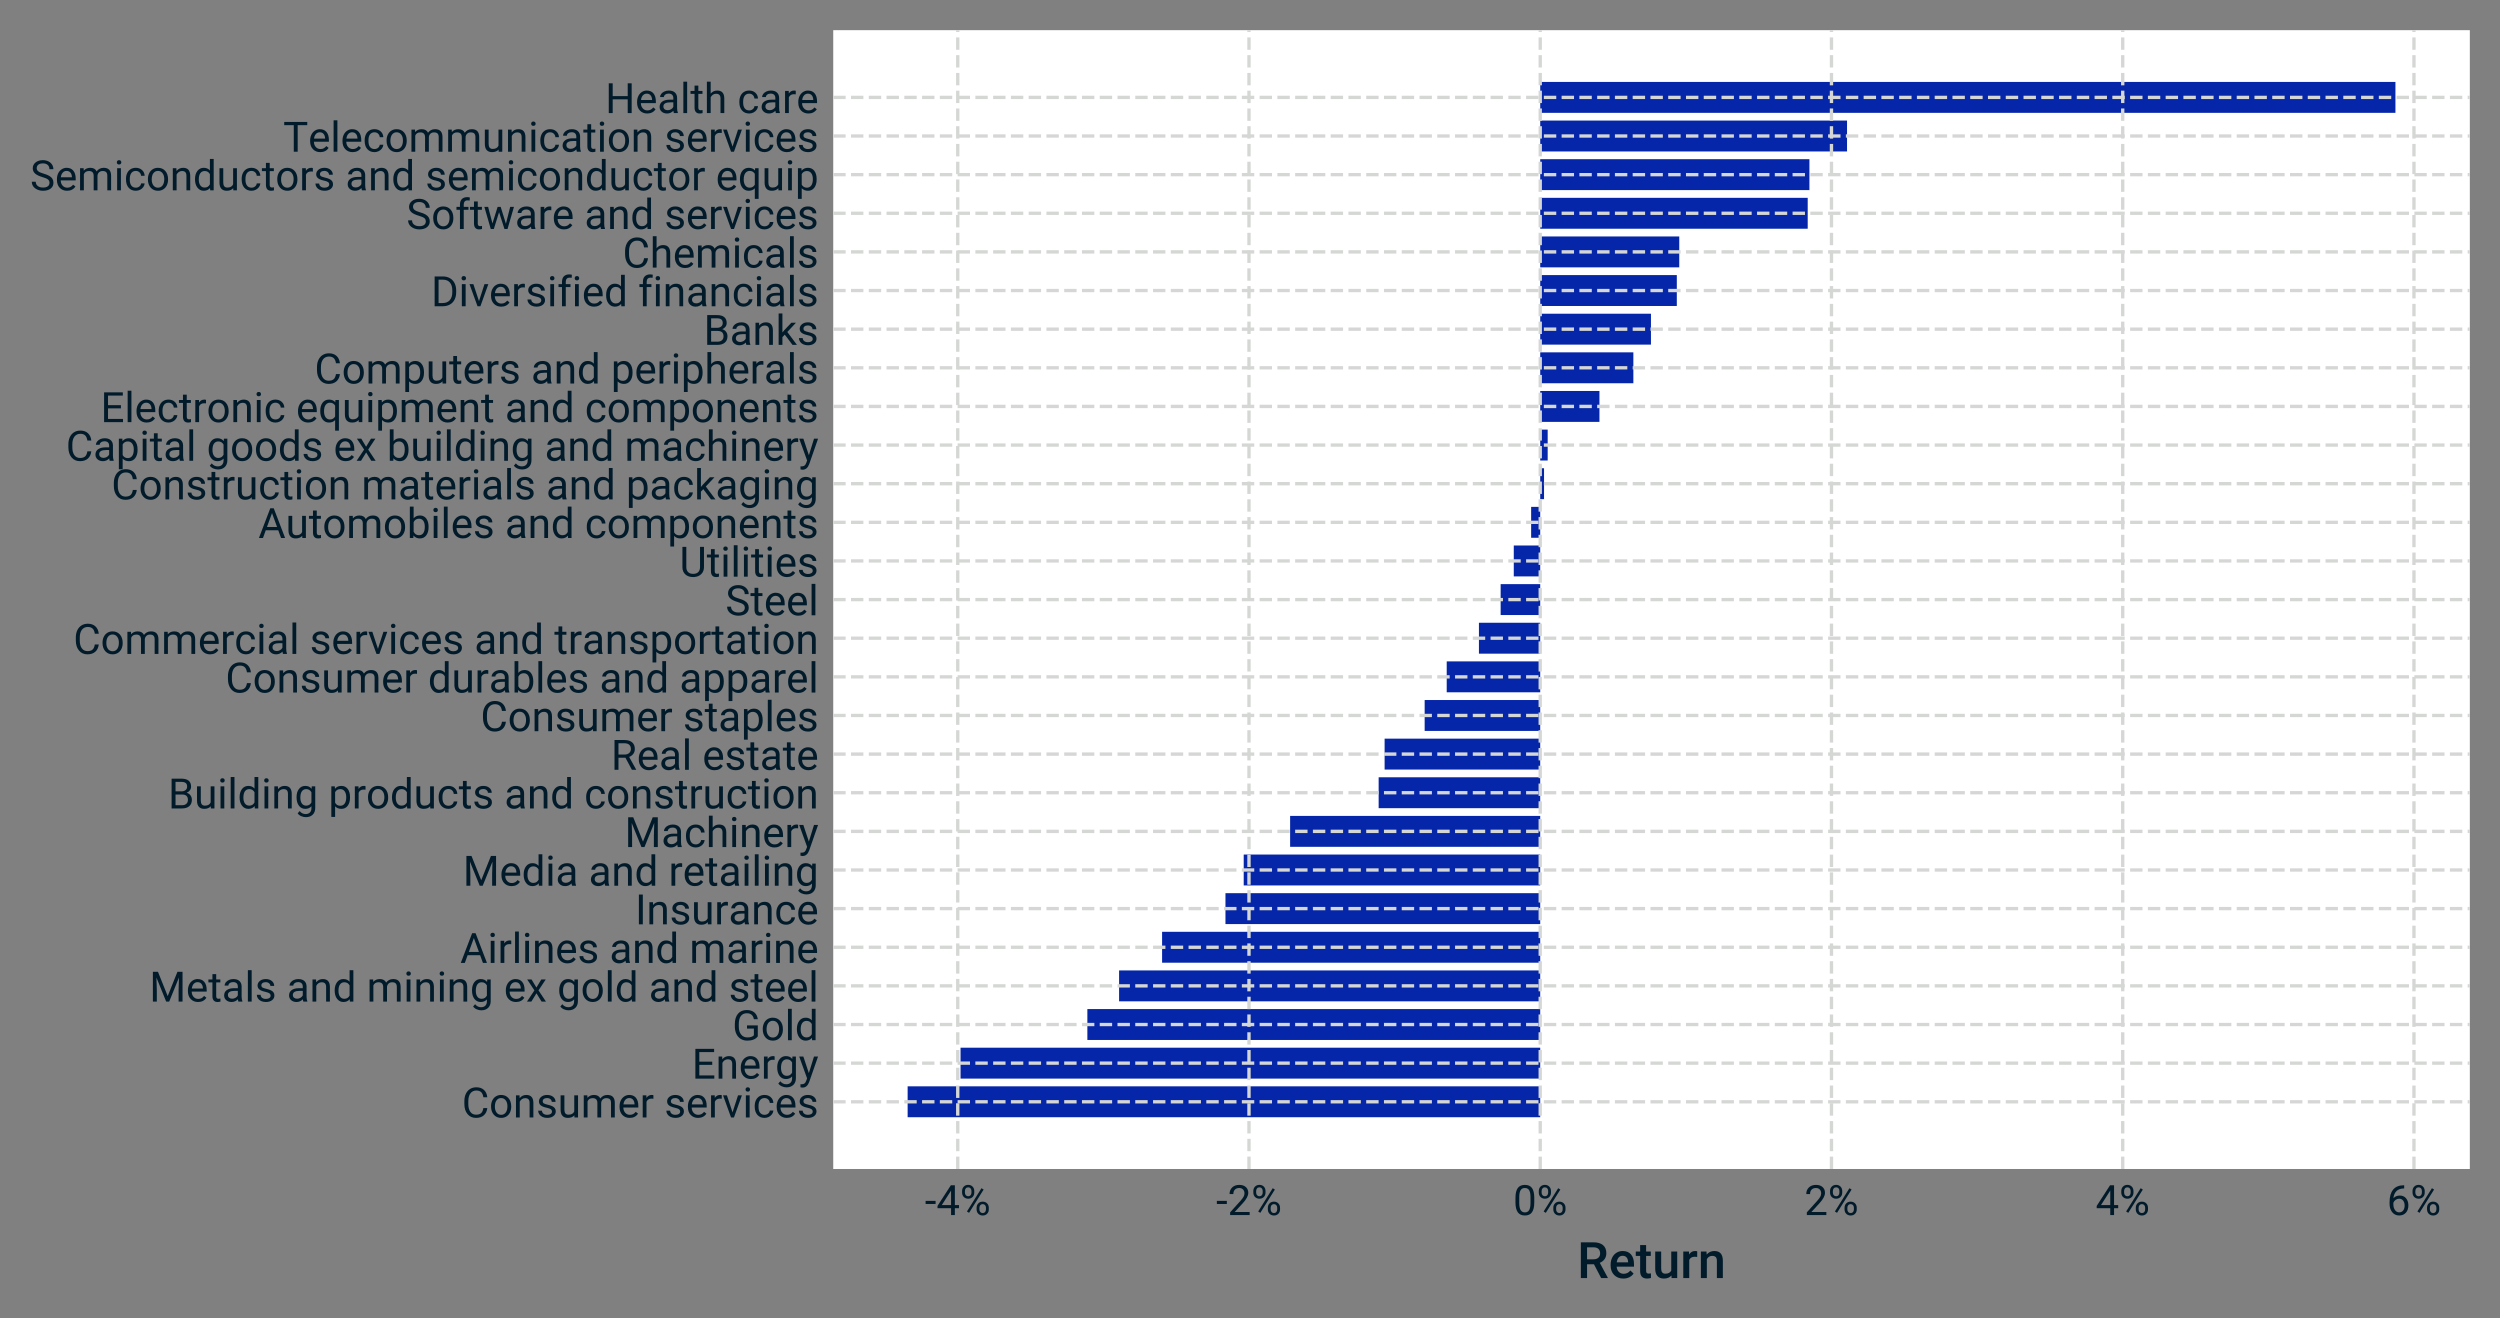 <?xml version="1.0" encoding="utf-8" standalone="no"?>
<!DOCTYPE svg PUBLIC "-//W3C//DTD SVG 1.1//EN"
  "http://www.w3.org/Graphics/SVG/1.1/DTD/svg11.dtd">
<!-- Created with matplotlib (https://matplotlib.org/) -->
<svg height="314.669pt" version="1.1" viewBox="0 0 596.667 314.669" width="596.667pt" xmlns="http://www.w3.org/2000/svg" xmlns:xlink="http://www.w3.org/1999/xlink">
 <rect x="0" y="0" width="596.667" height="314.669" fill="#808080" stroke="none"/>
 <defs>
  <style type="text/css">
*{stroke-linecap:butt;stroke-linejoin:round;}
  </style>
 </defs>
 <g id="figure_1">
  <g id="patch_1">
   <path d="M 0 314.669 
L 596.667 314.669 
L 596.667 0 
L 0 0 
z
" style="fill:none;"/>
  </g>
  <g id="axes_1">
   <g id="patch_2">
    <path d="M 198.867 279 
L 589.467 279 
L 589.467 7.2 
L 198.867 7.2 
z
" style="fill:#ffffff;"/>
   </g>
   <g id="patch_3">
    <path clip-path="url(#p2f064d26e2)" d="M 367.601 266.645 
L 216.622 266.645 
L 216.622 259.27 
L 367.601 259.27 
z
" style="fill:#0626a9;"/>
   </g>
   <g id="patch_4">
    <path clip-path="url(#p2f064d26e2)" d="M 367.601 257.426 
L 229.249 257.426 
L 229.249 250.05 
L 367.601 250.05 
z
" style="fill:#0626a9;"/>
   </g>
   <g id="patch_5">
    <path clip-path="url(#p2f064d26e2)" d="M 367.601 248.206 
L 259.518 248.206 
L 259.518 240.83 
L 367.601 240.83 
z
" style="fill:#0626a9;"/>
   </g>
   <g id="patch_6">
    <path clip-path="url(#p2f064d26e2)" d="M 367.601 238.986 
L 267.089 238.986 
L 267.089 231.61 
L 367.601 231.61 
z
" style="fill:#0626a9;"/>
   </g>
   <g id="patch_7">
    <path clip-path="url(#p2f064d26e2)" d="M 367.601 229.766 
L 277.352 229.766 
L 277.352 222.39 
L 367.601 222.39 
z
" style="fill:#0626a9;"/>
   </g>
   <g id="patch_8">
    <path clip-path="url(#p2f064d26e2)" d="M 367.601 220.546 
L 292.479 220.546 
L 292.479 213.171 
L 367.601 213.171 
z
" style="fill:#0626a9;"/>
   </g>
   <g id="patch_9">
    <path clip-path="url(#p2f064d26e2)" d="M 367.601 211.327 
L 296.832 211.327 
L 296.832 203.951 
L 367.601 203.951 
z
" style="fill:#0626a9;"/>
   </g>
   <g id="patch_10">
    <path clip-path="url(#p2f064d26e2)" d="M 367.601 202.107 
L 307.909 202.107 
L 307.909 194.731 
L 367.601 194.731 
z
" style="fill:#0626a9;"/>
   </g>
   <g id="patch_11">
    <path clip-path="url(#p2f064d26e2)" d="M 367.601 192.887 
L 329.038 192.887 
L 329.038 185.511 
L 367.601 185.511 
z
" style="fill:#0626a9;"/>
   </g>
   <g id="patch_12">
    <path clip-path="url(#p2f064d26e2)" d="M 367.601 183.667 
L 330.46 183.667 
L 330.46 176.291 
L 367.601 176.291 
z
" style="fill:#0626a9;"/>
   </g>
   <g id="patch_13">
    <path clip-path="url(#p2f064d26e2)" d="M 367.601 174.447 
L 340.018 174.447 
L 340.018 167.072 
L 367.601 167.072 
z
" style="fill:#0626a9;"/>
   </g>
   <g id="patch_14">
    <path clip-path="url(#p2f064d26e2)" d="M 367.601 165.228 
L 345.282 165.228 
L 345.282 157.852 
L 367.601 157.852 
z
" style="fill:#0626a9;"/>
   </g>
   <g id="patch_15">
    <path clip-path="url(#p2f064d26e2)" d="M 367.601 156.008 
L 352.971 156.008 
L 352.971 148.632 
L 367.601 148.632 
z
" style="fill:#0626a9;"/>
   </g>
   <g id="patch_16">
    <path clip-path="url(#p2f064d26e2)" d="M 367.601 146.788 
L 358.154 146.788 
L 358.154 139.412 
L 367.601 139.412 
z
" style="fill:#0626a9;"/>
   </g>
   <g id="patch_17">
    <path clip-path="url(#p2f064d26e2)" d="M 367.601 137.568 
L 361.288 137.568 
L 361.288 130.192 
L 367.601 130.192 
z
" style="fill:#0626a9;"/>
   </g>
   <g id="patch_18">
    <path clip-path="url(#p2f064d26e2)" d="M 367.601 128.348 
L 365.432 128.348 
L 365.432 120.972 
L 367.601 120.972 
z
" style="fill:#0626a9;"/>
   </g>
   <g id="patch_19">
    <path clip-path="url(#p2f064d26e2)" d="M 367.601 119.128 
L 368.509 119.128 
L 368.509 111.753 
L 367.601 111.753 
z
" style="fill:#0626a9;"/>
   </g>
   <g id="patch_20">
    <path clip-path="url(#p2f064d26e2)" d="M 367.601 109.909 
L 369.379 109.909 
L 369.379 102.533 
L 367.601 102.533 
z
" style="fill:#0626a9;"/>
   </g>
   <g id="patch_21">
    <path clip-path="url(#p2f064d26e2)" d="M 367.601 100.689 
L 381.735 100.689 
L 381.735 93.313 
L 367.601 93.313 
z
" style="fill:#0626a9;"/>
   </g>
   <g id="patch_22">
    <path clip-path="url(#p2f064d26e2)" d="M 367.601 91.469 
L 389.83 91.469 
L 389.83 84.093 
L 367.601 84.093 
z
" style="fill:#0626a9;"/>
   </g>
   <g id="patch_23">
    <path clip-path="url(#p2f064d26e2)" d="M 367.601 82.249 
L 394.03 82.249 
L 394.03 74.873 
L 367.601 74.873 
z
" style="fill:#0626a9;"/>
   </g>
   <g id="patch_24">
    <path clip-path="url(#p2f064d26e2)" d="M 367.601 73.029 
L 400.199 73.029 
L 400.199 65.654 
L 367.601 65.654 
z
" style="fill:#0626a9;"/>
   </g>
   <g id="patch_25">
    <path clip-path="url(#p2f064d26e2)" d="M 367.601 63.81 
L 400.782 63.81 
L 400.782 56.434 
L 367.601 56.434 
z
" style="fill:#0626a9;"/>
   </g>
   <g id="patch_26">
    <path clip-path="url(#p2f064d26e2)" d="M 367.601 54.59 
L 431.439 54.59 
L 431.439 47.214 
L 367.601 47.214 
z
" style="fill:#0626a9;"/>
   </g>
   <g id="patch_27">
    <path clip-path="url(#p2f064d26e2)" d="M 367.601 45.37 
L 431.848 45.37 
L 431.848 37.994 
L 367.601 37.994 
z
" style="fill:#0626a9;"/>
   </g>
   <g id="patch_28">
    <path clip-path="url(#p2f064d26e2)" d="M 367.601 36.15 
L 440.825 36.15 
L 440.825 28.774 
L 367.601 28.774 
z
" style="fill:#0626a9;"/>
   </g>
   <g id="patch_29">
    <path clip-path="url(#p2f064d26e2)" d="M 367.601 26.93 
L 571.713 26.93 
L 571.713 19.555 
L 367.601 19.555 
z
" style="fill:#0626a9;"/>
   </g>
   <g id="matplotlib.axis_1">
    <g id="xtick_1">
     <g id="line2d_1">
      <path clip-path="url(#p2f064d26e2)" d="M 228.581 279 
L 228.581 7.2 
" style="fill:none;stroke:#d5d7d5;stroke-dasharray:2.96,1.28;stroke-dashoffset:0;stroke-width:0.8;"/>
     </g>
     <g id="line2d_2"/>
     <g id="text_1">
      <!-- -4% -->
      <defs>
       <path d="M 25.641 26.516 
L 1.812 26.516 
L 1.812 33.891 
L 25.641 33.891 
z
" id="Roboto-Regular-45"/>
       <path d="M 44.047 23.875 
L 53.906 23.875 
L 53.906 16.5 
L 44.047 16.5 
L 44.047 0 
L 34.969 0 
L 34.969 16.5 
L 2.594 16.5 
L 2.594 21.828 
L 34.422 71.094 
L 44.047 71.094 
z
M 12.844 23.875 
L 34.969 23.875 
L 34.969 58.734 
L 33.891 56.781 
z
" id="Roboto-Regular-52"/>
       <path d="M 5.125 57.422 
Q 5.125 63.812 9.203 67.969 
Q 13.281 72.125 19.672 72.125 
Q 26.172 72.125 30.203 67.938 
Q 34.234 63.766 34.234 57.125 
L 34.234 53.656 
Q 34.234 47.219 30.156 43.141 
Q 26.078 39.062 19.781 39.062 
Q 13.422 39.062 9.266 43.141 
Q 5.125 47.219 5.125 54 
z
M 11.859 53.656 
Q 11.859 49.859 14 47.391 
Q 16.156 44.922 19.781 44.922 
Q 23.25 44.922 25.359 47.312 
Q 27.484 49.703 27.484 53.859 
L 27.484 57.422 
Q 27.484 61.234 25.391 63.719 
Q 23.297 66.219 19.672 66.219 
Q 16.062 66.219 13.953 63.719 
Q 11.859 61.234 11.859 57.234 
z
M 39.75 17.438 
Q 39.75 23.828 43.828 27.953 
Q 47.906 32.078 54.297 32.078 
Q 60.688 32.078 64.781 27.969 
Q 68.891 23.875 68.891 17.094 
L 68.891 13.625 
Q 68.891 7.234 64.812 3.094 
Q 60.75 -1.031 54.391 -1.031 
Q 48.047 -1.031 43.891 3.047 
Q 39.75 7.125 39.75 13.922 
z
M 46.484 13.625 
Q 46.484 9.766 48.625 7.297 
Q 50.781 4.828 54.391 4.828 
Q 57.906 4.828 60 7.25 
Q 62.109 9.672 62.109 13.812 
L 62.109 17.438 
Q 62.109 21.297 59.984 23.734 
Q 57.859 26.172 54.297 26.172 
Q 50.828 26.172 48.656 23.75 
Q 46.484 21.344 46.484 17.234 
z
M 21.828 5.375 
L 16.703 8.594 
L 51.422 64.156 
L 56.547 60.938 
z
" id="Roboto-Regular-37"/>
      </defs>
      <g style="fill:#011b2b;" transform="translate(220.731 290)scale(0.1 -0.1)">
       <use xlink:href="#Roboto-Regular-45"/>
       <use x="27.588" xlink:href="#Roboto-Regular-52"/>
       <use x="83.74" xlink:href="#Roboto-Regular-37"/>
      </g>
     </g>
    </g>
    <g id="xtick_2">
     <g id="line2d_3">
      <path clip-path="url(#p2f064d26e2)" d="M 298.091 279 
L 298.091 7.2 
" style="fill:none;stroke:#d5d7d5;stroke-dasharray:2.96,1.28;stroke-dashoffset:0;stroke-width:0.8;"/>
     </g>
     <g id="line2d_4"/>
     <g id="text_2">
      <!-- -2% -->
      <defs>
       <path d="M 52.484 0 
L 5.906 0 
L 5.906 6.5 
L 30.516 33.844 
Q 35.984 40.047 38.062 43.922 
Q 40.141 47.797 40.141 51.953 
Q 40.141 57.516 36.766 61.078 
Q 33.406 64.656 27.781 64.656 
Q 21.047 64.656 17.312 60.812 
Q 13.578 56.984 13.578 50.141 
L 4.547 50.141 
Q 4.547 59.969 10.859 66.016 
Q 17.188 72.078 27.781 72.078 
Q 37.703 72.078 43.453 66.875 
Q 49.219 61.672 49.219 53.031 
Q 49.219 42.531 35.844 28.031 
L 16.797 7.375 
L 52.484 7.375 
z
" id="Roboto-Regular-50"/>
      </defs>
      <g style="fill:#011b2b;" transform="translate(290.241 290)scale(0.1 -0.1)">
       <use xlink:href="#Roboto-Regular-45"/>
       <use x="27.588" xlink:href="#Roboto-Regular-50"/>
       <use x="83.74" xlink:href="#Roboto-Regular-37"/>
      </g>
     </g>
    </g>
    <g id="xtick_3">
     <g id="line2d_5">
      <path clip-path="url(#p2f064d26e2)" d="M 367.601 279 
L 367.601 7.2 
" style="fill:none;stroke:#d5d7d5;stroke-dasharray:2.96,1.28;stroke-dashoffset:0;stroke-width:0.8;"/>
     </g>
     <g id="line2d_6"/>
     <g id="text_3">
      <!-- 0% -->
      <defs>
       <path d="M 50.484 30.328 
Q 50.484 14.453 45.062 6.734 
Q 39.656 -0.984 28.125 -0.984 
Q 16.75 -0.984 11.281 6.562 
Q 5.812 14.109 5.609 29.109 
L 5.609 41.156 
Q 5.609 56.844 11.031 64.453 
Q 16.453 72.078 28.031 72.078 
Q 39.5 72.078 44.922 64.719 
Q 50.344 57.375 50.484 42.047 
z
M 41.453 42.672 
Q 41.453 54.156 38.234 59.406 
Q 35.016 64.656 28.031 64.656 
Q 21.094 64.656 17.922 59.422 
Q 14.75 54.203 14.656 43.359 
L 14.656 28.906 
Q 14.656 17.391 18 11.891 
Q 21.344 6.391 28.125 6.391 
Q 34.812 6.391 38.062 11.562 
Q 41.312 16.75 41.453 27.875 
z
" id="Roboto-Regular-48"/>
      </defs>
      <g style="fill:#011b2b;" transform="translate(361.131 290)scale(0.1 -0.1)">
       <use xlink:href="#Roboto-Regular-48"/>
       <use x="56.152" xlink:href="#Roboto-Regular-37"/>
      </g>
     </g>
    </g>
    <g id="xtick_4">
     <g id="line2d_7">
      <path clip-path="url(#p2f064d26e2)" d="M 437.112 279 
L 437.112 7.2 
" style="fill:none;stroke:#d5d7d5;stroke-dasharray:2.96,1.28;stroke-dashoffset:0;stroke-width:0.8;"/>
     </g>
     <g id="line2d_8"/>
     <g id="text_4">
      <!-- 2% -->
      <g style="fill:#011b2b;" transform="translate(430.641 290)scale(0.1 -0.1)">
       <use xlink:href="#Roboto-Regular-50"/>
       <use x="56.152" xlink:href="#Roboto-Regular-37"/>
      </g>
     </g>
    </g>
    <g id="xtick_5">
     <g id="line2d_9">
      <path clip-path="url(#p2f064d26e2)" d="M 506.622 279 
L 506.622 7.2 
" style="fill:none;stroke:#d5d7d5;stroke-dasharray:2.96,1.28;stroke-dashoffset:0;stroke-width:0.8;"/>
     </g>
     <g id="line2d_10"/>
     <g id="text_5">
      <!-- 4% -->
      <g style="fill:#011b2b;" transform="translate(500.151 290)scale(0.1 -0.1)">
       <use xlink:href="#Roboto-Regular-52"/>
       <use x="56.152" xlink:href="#Roboto-Regular-37"/>
      </g>
     </g>
    </g>
    <g id="xtick_6">
     <g id="line2d_11">
      <path clip-path="url(#p2f064d26e2)" d="M 576.132 279 
L 576.132 7.2 
" style="fill:none;stroke:#d5d7d5;stroke-dasharray:2.96,1.28;stroke-dashoffset:0;stroke-width:0.8;"/>
     </g>
     <g id="line2d_12"/>
     <g id="text_6">
      <!-- 6% -->
      <defs>
       <path d="M 41.359 71.141 
L 41.359 63.484 
L 39.703 63.484 
Q 29.156 63.281 22.906 57.219 
Q 16.656 51.172 15.672 40.188 
Q 21.297 46.625 31 46.625 
Q 40.281 46.625 45.828 40.078 
Q 51.375 33.547 51.375 23.188 
Q 51.375 12.203 45.391 5.609 
Q 39.406 -0.984 29.344 -0.984 
Q 19.141 -0.984 12.797 6.859 
Q 6.453 14.703 6.453 27.047 
L 6.453 30.516 
Q 6.453 50.141 14.812 60.516 
Q 23.188 70.906 39.75 71.141 
z
M 29.5 39.109 
Q 24.859 39.109 20.953 36.328 
Q 17.047 33.547 15.531 29.344 
L 15.531 26.031 
Q 15.531 17.234 19.484 11.859 
Q 23.438 6.5 29.344 6.5 
Q 35.453 6.5 38.938 10.984 
Q 42.438 15.484 42.438 22.75 
Q 42.438 30.078 38.891 34.594 
Q 35.359 39.109 29.5 39.109 
z
" id="Roboto-Regular-54"/>
      </defs>
      <g style="fill:#011b2b;" transform="translate(569.662 290)scale(0.1 -0.1)">
       <use xlink:href="#Roboto-Regular-54"/>
       <use x="56.152" xlink:href="#Roboto-Regular-37"/>
      </g>
     </g>
    </g>
    <g id="text_7">
     <!-- Return -->
     <defs>
      <path d="M 33.344 27.391 
L 19.578 27.391 
L 19.578 0 
L 7.234 0 
L 7.234 71.094 
L 32.234 71.094 
Q 44.531 71.094 51.219 65.578 
Q 57.906 60.062 57.906 49.609 
Q 57.906 42.484 54.469 37.672 
Q 51.031 32.859 44.875 30.281 
L 60.844 0.641 
L 60.844 0 
L 47.609 0 
z
M 19.578 37.312 
L 32.281 37.312 
Q 38.531 37.312 42.047 40.453 
Q 45.562 43.609 45.562 49.078 
Q 45.562 54.781 42.312 57.906 
Q 39.062 61.031 32.625 61.141 
L 19.578 61.141 
z
" id="Roboto-Medium-82"/>
      <path d="M 29.344 -0.984 
Q 18.062 -0.984 11.047 6.125 
Q 4.047 13.234 4.047 25.047 
L 4.047 26.516 
Q 4.047 34.422 7.094 40.641 
Q 10.156 46.875 15.672 50.344 
Q 21.188 53.812 27.984 53.812 
Q 38.766 53.812 44.641 46.922 
Q 50.531 40.047 50.531 27.438 
L 50.531 22.656 
L 16.016 22.656 
Q 16.547 16.109 20.375 12.297 
Q 24.219 8.5 30.031 8.5 
Q 38.188 8.5 43.312 15.094 
L 49.703 8.984 
Q 46.531 4.25 41.234 1.625 
Q 35.938 -0.984 29.344 -0.984 
z
M 27.938 44.281 
Q 23.047 44.281 20.047 40.859 
Q 17.047 37.453 16.219 31.344 
L 38.812 31.344 
L 38.812 32.234 
Q 38.422 38.188 35.641 41.234 
Q 32.859 44.281 27.938 44.281 
z
" id="Roboto-Medium-101"/>
      <path d="M 20.953 65.672 
L 20.953 52.828 
L 30.281 52.828 
L 30.281 44.047 
L 20.953 44.047 
L 20.953 14.547 
Q 20.953 11.531 22.141 10.188 
Q 23.344 8.844 26.422 8.844 
Q 28.469 8.844 30.562 9.328 
L 30.562 0.141 
Q 26.516 -0.984 22.75 -0.984 
Q 9.078 -0.984 9.078 14.109 
L 9.078 44.047 
L 0.391 44.047 
L 0.391 52.828 
L 9.078 52.828 
L 9.078 65.672 
z
" id="Roboto-Medium-116"/>
      <path d="M 38.094 5.172 
Q 32.859 -0.984 23.25 -0.984 
Q 14.656 -0.984 10.234 4.047 
Q 5.812 9.078 5.812 18.609 
L 5.812 52.828 
L 17.672 52.828 
L 17.672 18.75 
Q 17.672 8.688 26.031 8.688 
Q 34.672 8.688 37.703 14.891 
L 37.703 52.828 
L 49.562 52.828 
L 49.562 0 
L 38.375 0 
z
" id="Roboto-Medium-117"/>
      <path d="M 33.734 42 
Q 31.391 42.391 28.906 42.391 
Q 20.75 42.391 17.922 36.141 
L 17.922 0 
L 6.062 0 
L 6.062 52.828 
L 17.391 52.828 
L 17.672 46.922 
Q 21.969 53.812 29.594 53.812 
Q 32.125 53.812 33.797 53.125 
z
" id="Roboto-Medium-114"/>
      <path d="M 17.094 52.828 
L 17.438 46.734 
Q 23.297 53.812 32.812 53.812 
Q 49.312 53.812 49.609 34.906 
L 49.609 0 
L 37.75 0 
L 37.75 34.234 
Q 37.75 39.266 35.578 41.672 
Q 33.406 44.094 28.469 44.094 
Q 21.297 44.094 17.781 37.594 
L 17.781 0 
L 5.906 0 
L 5.906 52.828 
z
" id="Roboto-Medium-110"/>
     </defs>
     <g style="fill:#011b2b;" transform="translate(376.429 305.031)scale(0.12 -0.12)">
      <use xlink:href="#Roboto-Medium-82"/>
      <use x="62.402" xlink:href="#Roboto-Medium-101"/>
      <use x="116.064" xlink:href="#Roboto-Medium-116"/>
      <use x="149.316" xlink:href="#Roboto-Medium-117"/>
      <use x="204.883" xlink:href="#Roboto-Medium-114"/>
      <use x="240.039" xlink:href="#Roboto-Medium-110"/>
     </g>
    </g>
   </g>
   <g id="matplotlib.axis_2">
    <g id="ytick_1">
     <g id="line2d_13">
      <path clip-path="url(#p2f064d26e2)" d="M 198.867 262.958 
L 589.467 262.958 
" style="fill:none;stroke:#d5d7d5;stroke-dasharray:2.96,1.28;stroke-dashoffset:0;stroke-width:0.8;"/>
     </g>
     <g id="line2d_14"/>
     <g id="text_8">
      <!-- Consumer services -->
      <defs>
       <path d="M 60.547 22.562 
Q 59.234 11.281 52.219 5.141 
Q 45.219 -0.984 33.594 -0.984 
Q 21 -0.984 13.406 8.047 
Q 5.812 17.094 5.812 32.234 
L 5.812 39.062 
Q 5.812 48.969 9.344 56.484 
Q 12.891 64.016 19.375 68.047 
Q 25.875 72.078 34.422 72.078 
Q 45.75 72.078 52.578 65.75 
Q 59.422 59.422 60.547 48.25 
L 51.125 48.25 
Q 49.906 56.734 45.828 60.547 
Q 41.75 64.359 34.422 64.359 
Q 25.438 64.359 20.328 57.719 
Q 15.234 51.078 15.234 38.812 
L 15.234 31.938 
Q 15.234 20.359 20.062 13.516 
Q 24.906 6.688 33.594 6.688 
Q 41.406 6.688 45.578 10.219 
Q 49.75 13.766 51.125 22.562 
z
" id="Roboto-Regular-67"/>
       <path d="M 4.438 26.906 
Q 4.438 34.672 7.484 40.875 
Q 10.547 47.078 15.984 50.438 
Q 21.438 53.812 28.422 53.812 
Q 39.203 53.812 45.875 46.344 
Q 52.547 38.875 52.547 26.469 
L 52.547 25.828 
Q 52.547 18.109 49.578 11.984 
Q 46.625 5.859 41.125 2.438 
Q 35.641 -0.984 28.516 -0.984 
Q 17.781 -0.984 11.109 6.484 
Q 4.438 13.969 4.438 26.266 
z
M 13.531 25.828 
Q 13.531 17.047 17.609 11.719 
Q 21.688 6.391 28.516 6.391 
Q 35.406 6.391 39.453 11.781 
Q 43.5 17.188 43.5 26.906 
Q 43.5 35.594 39.375 40.984 
Q 35.25 46.391 28.422 46.391 
Q 21.734 46.391 17.625 41.062 
Q 13.531 35.75 13.531 25.828 
z
" id="Roboto-Regular-111"/>
       <path d="M 15.375 52.828 
L 15.672 46.188 
Q 21.734 53.812 31.5 53.812 
Q 48.25 53.812 48.391 34.906 
L 48.391 0 
L 39.359 0 
L 39.359 34.969 
Q 39.312 40.672 36.75 43.406 
Q 34.188 46.141 28.766 46.141 
Q 24.359 46.141 21.031 43.797 
Q 17.719 41.453 15.875 37.641 
L 15.875 0 
L 6.844 0 
L 6.844 52.828 
z
" id="Roboto-Regular-110"/>
       <path d="M 37.594 14.016 
Q 37.594 17.672 34.828 19.703 
Q 32.078 21.734 25.219 23.188 
Q 18.359 24.656 14.328 26.703 
Q 10.297 28.766 8.375 31.594 
Q 6.453 34.422 6.453 38.328 
Q 6.453 44.828 11.938 49.312 
Q 17.438 53.812 25.984 53.812 
Q 34.969 53.812 40.547 49.172 
Q 46.141 44.531 46.141 37.312 
L 37.062 37.312 
Q 37.062 41.016 33.906 43.703 
Q 30.766 46.391 25.984 46.391 
Q 21.047 46.391 18.266 44.234 
Q 15.484 42.094 15.484 38.625 
Q 15.484 35.359 18.062 33.688 
Q 20.656 32.031 27.422 30.516 
Q 34.188 29 38.375 26.906 
Q 42.578 24.812 44.594 21.844 
Q 46.625 18.891 46.625 14.656 
Q 46.625 7.562 40.953 3.281 
Q 35.297 -0.984 26.266 -0.984 
Q 19.922 -0.984 15.031 1.266 
Q 10.156 3.516 7.391 7.547 
Q 4.641 11.578 4.641 16.266 
L 13.672 16.266 
Q 13.922 11.719 17.312 9.047 
Q 20.703 6.391 26.266 6.391 
Q 31.391 6.391 34.484 8.469 
Q 37.594 10.547 37.594 14.016 
z
" id="Roboto-Regular-115"/>
       <path d="M 39.453 5.219 
Q 34.188 -0.984 23.969 -0.984 
Q 15.531 -0.984 11.109 3.922 
Q 6.688 8.844 6.641 18.453 
L 6.641 52.828 
L 15.672 52.828 
L 15.672 18.703 
Q 15.672 6.688 25.438 6.688 
Q 35.797 6.688 39.203 14.406 
L 39.203 52.828 
L 48.25 52.828 
L 48.25 0 
L 39.656 0 
z
" id="Roboto-Regular-117"/>
       <path d="M 15.328 52.828 
L 15.578 46.969 
Q 21.391 53.812 31.25 53.812 
Q 42.328 53.812 46.344 45.312 
Q 48.969 49.125 53.188 51.469 
Q 57.422 53.812 63.188 53.812 
Q 80.562 53.812 80.859 35.406 
L 80.859 0 
L 71.828 0 
L 71.828 34.859 
Q 71.828 40.531 69.234 43.328 
Q 66.656 46.141 60.547 46.141 
Q 55.516 46.141 52.188 43.141 
Q 48.875 40.141 48.344 35.062 
L 48.344 0 
L 39.266 0 
L 39.266 34.625 
Q 39.266 46.141 27.984 46.141 
Q 19.094 46.141 15.828 38.578 
L 15.828 0 
L 6.781 0 
L 6.781 52.828 
z
" id="Roboto-Regular-109"/>
       <path d="M 28.766 -0.984 
Q 18.016 -0.984 11.281 6.078 
Q 4.547 13.141 4.547 24.953 
L 4.547 26.609 
Q 4.547 34.469 7.547 40.641 
Q 10.547 46.828 15.938 50.312 
Q 21.344 53.812 27.641 53.812 
Q 37.938 53.812 43.641 47.016 
Q 49.359 40.234 49.359 27.594 
L 49.359 23.828 
L 13.578 23.828 
Q 13.766 16.016 18.141 11.203 
Q 22.516 6.391 29.25 6.391 
Q 34.031 6.391 37.344 8.344 
Q 40.672 10.297 43.172 13.531 
L 48.688 9.234 
Q 42.047 -0.984 28.766 -0.984 
z
M 27.641 46.391 
Q 22.172 46.391 18.453 42.406 
Q 14.75 38.422 13.875 31.25 
L 40.328 31.25 
L 40.328 31.938 
Q 39.938 38.812 36.609 42.594 
Q 33.297 46.391 27.641 46.391 
z
" id="Roboto-Regular-101"/>
       <path d="M 32.375 44.734 
Q 30.328 45.062 27.938 45.062 
Q 19.047 45.062 15.875 37.5 
L 15.875 0 
L 6.844 0 
L 6.844 52.828 
L 15.625 52.828 
L 15.766 46.734 
Q 20.219 53.812 28.375 53.812 
Q 31 53.812 32.375 53.125 
z
" id="Roboto-Regular-114"/>
       <path id="Roboto-Regular-32"/>
       <path d="M 24.266 12.25 
L 37.359 52.828 
L 46.578 52.828 
L 27.641 0 
L 20.75 0 
L 1.609 52.828 
L 10.844 52.828 
z
" id="Roboto-Regular-118"/>
       <path d="M 16.656 0 
L 7.625 0 
L 7.625 52.828 
L 16.656 52.828 
z
M 6.891 66.844 
Q 6.891 69.047 8.234 70.562 
Q 9.578 72.078 12.203 72.078 
Q 14.844 72.078 16.203 70.562 
Q 17.578 69.047 17.578 66.844 
Q 17.578 64.656 16.203 63.188 
Q 14.844 61.719 12.203 61.719 
Q 9.578 61.719 8.234 63.188 
Q 6.891 64.656 6.891 66.844 
z
" id="Roboto-Regular-105"/>
       <path d="M 28.031 6.391 
Q 32.859 6.391 36.469 9.312 
Q 40.094 12.25 40.484 16.656 
L 49.031 16.656 
Q 48.781 12.109 45.891 8 
Q 43.016 3.906 38.203 1.453 
Q 33.406 -0.984 28.031 -0.984 
Q 17.234 -0.984 10.859 6.219 
Q 4.5 13.422 4.5 25.922 
L 4.5 27.438 
Q 4.5 35.156 7.328 41.156 
Q 10.156 47.172 15.453 50.484 
Q 20.75 53.812 27.984 53.812 
Q 36.859 53.812 42.75 48.484 
Q 48.641 43.172 49.031 34.672 
L 40.484 34.672 
Q 40.094 39.797 36.594 43.094 
Q 33.109 46.391 27.984 46.391 
Q 21.094 46.391 17.312 41.422 
Q 13.531 36.469 13.531 27.094 
L 13.531 25.391 
Q 13.531 16.266 17.281 11.328 
Q 21.047 6.391 28.031 6.391 
z
" id="Roboto-Regular-99"/>
      </defs>
      <g style="fill:#011b2b;" transform="translate(110.248 266.708)scale(0.1 -0.1)">
       <use xlink:href="#Roboto-Regular-67"/>
       <use x="65.088" xlink:href="#Roboto-Regular-111"/>
       <use x="122.119" xlink:href="#Roboto-Regular-110"/>
       <use x="177.295" xlink:href="#Roboto-Regular-115"/>
       <use x="228.857" xlink:href="#Roboto-Regular-117"/>
       <use x="283.984" xlink:href="#Roboto-Regular-109"/>
       <use x="371.631" xlink:href="#Roboto-Regular-101"/>
       <use x="424.609" xlink:href="#Roboto-Regular-114"/>
       <use x="458.447" xlink:href="#Roboto-Regular-32"/>
       <use x="483.203" xlink:href="#Roboto-Regular-115"/>
       <use x="534.766" xlink:href="#Roboto-Regular-101"/>
       <use x="587.744" xlink:href="#Roboto-Regular-114"/>
       <use x="621.582" xlink:href="#Roboto-Regular-118"/>
       <use x="670.02" xlink:href="#Roboto-Regular-105"/>
       <use x="694.287" xlink:href="#Roboto-Regular-99"/>
       <use x="746.631" xlink:href="#Roboto-Regular-101"/>
       <use x="799.609" xlink:href="#Roboto-Regular-115"/>
      </g>
     </g>
    </g>
    <g id="ytick_2">
     <g id="line2d_15">
      <path clip-path="url(#p2f064d26e2)" d="M 198.867 253.738 
L 589.467 253.738 
" style="fill:none;stroke:#d5d7d5;stroke-dasharray:2.96,1.28;stroke-dashoffset:0;stroke-width:0.8;"/>
     </g>
     <g id="line2d_16"/>
     <g id="text_9">
      <!-- Energy -->
      <defs>
       <path d="M 48.438 32.859 
L 17.625 32.859 
L 17.625 7.672 
L 53.422 7.672 
L 53.422 0 
L 8.25 0 
L 8.25 71.094 
L 52.938 71.094 
L 52.938 63.375 
L 17.625 63.375 
L 17.625 40.531 
L 48.438 40.531 
z
" id="Roboto-Regular-69"/>
       <path d="M 4.688 26.859 
Q 4.688 39.203 10.391 46.5 
Q 16.109 53.812 25.531 53.812 
Q 35.203 53.812 40.625 46.969 
L 41.062 52.828 
L 49.312 52.828 
L 49.312 1.266 
Q 49.312 -8.984 43.234 -14.891 
Q 37.156 -20.797 26.906 -20.797 
Q 21.188 -20.797 15.719 -18.359 
Q 10.25 -15.922 7.375 -11.672 
L 12.062 -6.25 
Q 17.875 -13.422 26.266 -13.422 
Q 32.859 -13.422 36.547 -9.703 
Q 40.234 -6 40.234 0.734 
L 40.234 5.281 
Q 34.812 -0.984 25.438 -0.984 
Q 16.156 -0.984 10.422 6.484 
Q 4.688 13.969 4.688 26.859 
z
M 13.766 25.828 
Q 13.766 16.891 17.422 11.781 
Q 21.094 6.688 27.688 6.688 
Q 36.234 6.688 40.234 14.453 
L 40.234 38.578 
Q 36.078 46.141 27.781 46.141 
Q 21.188 46.141 17.469 41.016 
Q 13.766 35.891 13.766 25.828 
z
" id="Roboto-Regular-103"/>
       <path d="M 24.125 13.234 
L 36.422 52.828 
L 46.094 52.828 
L 24.859 -8.156 
Q 19.922 -21.344 9.188 -21.344 
L 7.469 -21.188 
L 4.109 -20.562 
L 4.109 -13.234 
L 6.547 -13.422 
Q 11.141 -13.422 13.703 -11.562 
Q 16.266 -9.719 17.922 -4.781 
L 19.922 0.594 
L 1.078 52.828 
L 10.938 52.828 
z
" id="Roboto-Regular-121"/>
      </defs>
      <g style="fill:#011b2b;" transform="translate(165.141 257.436)scale(0.1 -0.1)">
       <use xlink:href="#Roboto-Regular-69"/>
       <use x="56.836" xlink:href="#Roboto-Regular-110"/>
       <use x="112.012" xlink:href="#Roboto-Regular-101"/>
       <use x="164.99" xlink:href="#Roboto-Regular-114"/>
       <use x="198.828" xlink:href="#Roboto-Regular-103"/>
       <use x="254.932" xlink:href="#Roboto-Regular-121"/>
      </g>
     </g>
    </g>
    <g id="ytick_3">
     <g id="line2d_17">
      <path clip-path="url(#p2f064d26e2)" d="M 198.867 244.518 
L 589.467 244.518 
" style="fill:none;stroke:#d5d7d5;stroke-dasharray:2.96,1.28;stroke-dashoffset:0;stroke-width:0.8;"/>
     </g>
     <g id="line2d_18"/>
     <g id="text_10">
      <!-- Gold -->
      <defs>
       <path d="M 60.75 9.328 
Q 57.125 4.156 50.656 1.578 
Q 44.188 -0.984 35.594 -0.984 
Q 26.906 -0.984 20.156 3.094 
Q 13.422 7.172 9.734 14.688 
Q 6.062 22.219 5.953 32.125 
L 5.953 38.328 
Q 5.953 54.391 13.453 63.234 
Q 20.953 72.078 34.516 72.078 
Q 45.656 72.078 52.438 66.375 
Q 59.234 60.688 60.75 50.25 
L 51.375 50.25 
Q 48.734 64.359 34.578 64.359 
Q 25.141 64.359 20.281 57.734 
Q 15.438 51.125 15.375 38.578 
L 15.375 32.766 
Q 15.375 20.797 20.844 13.734 
Q 26.312 6.688 35.641 6.688 
Q 40.922 6.688 44.875 7.859 
Q 48.828 9.031 51.422 11.812 
L 51.422 27.781 
L 34.969 27.781 
L 34.969 35.406 
L 60.75 35.406 
z
" id="Roboto-Regular-71"/>
       <path d="M 16.656 0 
L 7.625 0 
L 7.625 75 
L 16.656 75 
z
" id="Roboto-Regular-108"/>
       <path d="M 4.641 26.859 
Q 4.641 39.016 10.391 46.406 
Q 16.156 53.812 25.484 53.812 
Q 34.766 53.812 40.188 47.469 
L 40.188 75 
L 49.219 75 
L 49.219 0 
L 40.922 0 
L 40.484 5.672 
Q 35.062 -0.984 25.391 -0.984 
Q 16.219 -0.984 10.422 6.531 
Q 4.641 14.062 4.641 26.172 
z
M 13.672 25.828 
Q 13.672 16.844 17.375 11.766 
Q 21.094 6.688 27.641 6.688 
Q 36.234 6.688 40.188 14.406 
L 40.188 38.672 
Q 36.141 46.141 27.734 46.141 
Q 21.094 46.141 17.375 41.016 
Q 13.672 35.891 13.672 25.828 
z
" id="Roboto-Regular-100"/>
      </defs>
      <g style="fill:#011b2b;" transform="translate(174.787 248.268)scale(0.1 -0.1)">
       <use xlink:href="#Roboto-Regular-71"/>
       <use x="68.115" xlink:href="#Roboto-Regular-111"/>
       <use x="125.146" xlink:href="#Roboto-Regular-108"/>
       <use x="149.414" xlink:href="#Roboto-Regular-100"/>
      </g>
     </g>
    </g>
    <g id="ytick_4">
     <g id="line2d_19">
      <path clip-path="url(#p2f064d26e2)" d="M 198.867 235.298 
L 589.467 235.298 
" style="fill:none;stroke:#d5d7d5;stroke-dasharray:2.96,1.28;stroke-dashoffset:0;stroke-width:0.8;"/>
     </g>
     <g id="line2d_20"/>
     <g id="text_11">
      <!-- Metals and mining ex gold and steel -->
      <defs>
       <path d="M 20.359 71.094 
L 43.609 13.094 
L 66.844 71.094 
L 79 71.094 
L 79 0 
L 69.625 0 
L 69.625 27.688 
L 70.516 57.562 
L 47.172 0 
L 39.984 0 
L 16.703 57.422 
L 17.625 27.688 
L 17.625 0 
L 8.25 0 
L 8.25 71.094 
z
" id="Roboto-Regular-77"/>
       <path d="M 19.094 65.625 
L 19.094 52.828 
L 28.953 52.828 
L 28.953 45.844 
L 19.094 45.844 
L 19.094 13.094 
Q 19.094 9.906 20.406 8.312 
Q 21.734 6.734 24.906 6.734 
Q 26.469 6.734 29.203 7.328 
L 29.203 0 
Q 25.641 -0.984 22.266 -0.984 
Q 16.219 -0.984 13.141 2.672 
Q 10.062 6.344 10.062 13.094 
L 10.062 45.844 
L 0.438 45.844 
L 0.438 52.828 
L 10.062 52.828 
L 10.062 65.625 
z
" id="Roboto-Regular-116"/>
       <path d="M 39.453 0 
Q 38.672 1.562 38.188 5.562 
Q 31.891 -0.984 23.141 -0.984 
Q 15.328 -0.984 10.328 3.438 
Q 5.328 7.859 5.328 14.656 
Q 5.328 22.906 11.594 27.469 
Q 17.875 32.031 29.25 32.031 
L 38.031 32.031 
L 38.031 36.188 
Q 38.031 40.922 35.203 43.719 
Q 32.375 46.531 26.859 46.531 
Q 22.016 46.531 18.75 44.094 
Q 15.484 41.656 15.484 38.188 
L 6.391 38.188 
Q 6.391 42.141 9.203 45.828 
Q 12.016 49.516 16.812 51.656 
Q 21.625 53.812 27.391 53.812 
Q 36.531 53.812 41.703 49.234 
Q 46.875 44.672 47.078 36.672 
L 47.078 12.359 
Q 47.078 5.078 48.922 0.781 
L 48.922 0 
z
M 24.469 6.891 
Q 28.719 6.891 32.516 9.078 
Q 36.328 11.281 38.031 14.797 
L 38.031 25.641 
L 30.953 25.641 
Q 14.359 25.641 14.359 15.922 
Q 14.359 11.672 17.188 9.281 
Q 20.016 6.891 24.469 6.891 
z
" id="Roboto-Regular-97"/>
       <path d="M 24.562 33.547 
L 36.281 52.828 
L 46.828 52.828 
L 29.547 26.703 
L 47.359 0 
L 36.922 0 
L 24.703 19.781 
L 12.5 0 
L 2 0 
L 19.828 26.703 
L 2.547 52.828 
L 12.984 52.828 
z
" id="Roboto-Regular-120"/>
      </defs>
      <g style="fill:#011b2b;" transform="translate(35.664 239.048)scale(0.1 -0.1)">
       <use xlink:href="#Roboto-Regular-77"/>
       <use x="87.305" xlink:href="#Roboto-Regular-101"/>
       <use x="140.283" xlink:href="#Roboto-Regular-116"/>
       <use x="172.949" xlink:href="#Roboto-Regular-97"/>
       <use x="227.344" xlink:href="#Roboto-Regular-108"/>
       <use x="251.611" xlink:href="#Roboto-Regular-115"/>
       <use x="303.174" xlink:href="#Roboto-Regular-32"/>
       <use x="327.93" xlink:href="#Roboto-Regular-97"/>
       <use x="382.324" xlink:href="#Roboto-Regular-110"/>
       <use x="437.5" xlink:href="#Roboto-Regular-100"/>
       <use x="493.896" xlink:href="#Roboto-Regular-32"/>
       <use x="518.652" xlink:href="#Roboto-Regular-109"/>
       <use x="606.299" xlink:href="#Roboto-Regular-105"/>
       <use x="630.566" xlink:href="#Roboto-Regular-110"/>
       <use x="685.742" xlink:href="#Roboto-Regular-105"/>
       <use x="710.01" xlink:href="#Roboto-Regular-110"/>
       <use x="765.186" xlink:href="#Roboto-Regular-103"/>
       <use x="821.289" xlink:href="#Roboto-Regular-32"/>
       <use x="846.045" xlink:href="#Roboto-Regular-101"/>
       <use x="899.023" xlink:href="#Roboto-Regular-120"/>
       <use x="948.584" xlink:href="#Roboto-Regular-32"/>
       <use x="973.34" xlink:href="#Roboto-Regular-103"/>
       <use x="1029.443" xlink:href="#Roboto-Regular-111"/>
       <use x="1086.475" xlink:href="#Roboto-Regular-108"/>
       <use x="1110.742" xlink:href="#Roboto-Regular-100"/>
       <use x="1167.139" xlink:href="#Roboto-Regular-32"/>
       <use x="1191.895" xlink:href="#Roboto-Regular-97"/>
       <use x="1246.289" xlink:href="#Roboto-Regular-110"/>
       <use x="1301.465" xlink:href="#Roboto-Regular-100"/>
       <use x="1357.861" xlink:href="#Roboto-Regular-32"/>
       <use x="1382.617" xlink:href="#Roboto-Regular-115"/>
       <use x="1434.18" xlink:href="#Roboto-Regular-116"/>
       <use x="1466.846" xlink:href="#Roboto-Regular-101"/>
       <use x="1519.824" xlink:href="#Roboto-Regular-101"/>
       <use x="1572.803" xlink:href="#Roboto-Regular-108"/>
      </g>
     </g>
    </g>
    <g id="ytick_5">
     <g id="line2d_21">
      <path clip-path="url(#p2f064d26e2)" d="M 198.867 226.078 
L 589.467 226.078 
" style="fill:none;stroke:#d5d7d5;stroke-dasharray:2.96,1.28;stroke-dashoffset:0;stroke-width:0.8;"/>
     </g>
     <g id="line2d_22"/>
     <g id="text_12">
      <!-- Airlines and marine -->
      <defs>
       <path d="M 47.516 18.562 
L 17.719 18.562 
L 11.031 0 
L 1.375 0 
L 28.516 71.094 
L 36.719 71.094 
L 63.922 0 
L 54.297 0 
z
M 20.562 26.266 
L 44.734 26.266 
L 32.625 59.516 
z
" id="Roboto-Regular-65"/>
      </defs>
      <g style="fill:#011b2b;" transform="translate(109.833 229.828)scale(0.1 -0.1)">
       <use xlink:href="#Roboto-Regular-65"/>
       <use x="65.234" xlink:href="#Roboto-Regular-105"/>
       <use x="89.502" xlink:href="#Roboto-Regular-114"/>
       <use x="123.34" xlink:href="#Roboto-Regular-108"/>
       <use x="147.607" xlink:href="#Roboto-Regular-105"/>
       <use x="171.875" xlink:href="#Roboto-Regular-110"/>
       <use x="227.051" xlink:href="#Roboto-Regular-101"/>
       <use x="280.029" xlink:href="#Roboto-Regular-115"/>
       <use x="331.592" xlink:href="#Roboto-Regular-32"/>
       <use x="356.348" xlink:href="#Roboto-Regular-97"/>
       <use x="410.742" xlink:href="#Roboto-Regular-110"/>
       <use x="465.918" xlink:href="#Roboto-Regular-100"/>
       <use x="522.314" xlink:href="#Roboto-Regular-32"/>
       <use x="547.07" xlink:href="#Roboto-Regular-109"/>
       <use x="634.717" xlink:href="#Roboto-Regular-97"/>
       <use x="689.111" xlink:href="#Roboto-Regular-114"/>
       <use x="722.949" xlink:href="#Roboto-Regular-105"/>
       <use x="747.217" xlink:href="#Roboto-Regular-110"/>
       <use x="802.393" xlink:href="#Roboto-Regular-101"/>
      </g>
     </g>
    </g>
    <g id="ytick_6">
     <g id="line2d_23">
      <path clip-path="url(#p2f064d26e2)" d="M 198.867 216.858 
L 589.467 216.858 
" style="fill:none;stroke:#d5d7d5;stroke-dasharray:2.96,1.28;stroke-dashoffset:0;stroke-width:0.8;"/>
     </g>
     <g id="line2d_24"/>
     <g id="text_13">
      <!-- Insurance -->
      <defs>
       <path d="M 18.312 0 
L 8.938 0 
L 8.938 71.094 
L 18.312 71.094 
z
" id="Roboto-Regular-73"/>
      </defs>
      <g style="fill:#011b2b;" transform="translate(151.588 220.608)scale(0.1 -0.1)">
       <use xlink:href="#Roboto-Regular-73"/>
       <use x="27.197" xlink:href="#Roboto-Regular-110"/>
       <use x="82.373" xlink:href="#Roboto-Regular-115"/>
       <use x="133.936" xlink:href="#Roboto-Regular-117"/>
       <use x="189.062" xlink:href="#Roboto-Regular-114"/>
       <use x="222.9" xlink:href="#Roboto-Regular-97"/>
       <use x="277.295" xlink:href="#Roboto-Regular-110"/>
       <use x="332.471" xlink:href="#Roboto-Regular-99"/>
       <use x="384.814" xlink:href="#Roboto-Regular-101"/>
      </g>
     </g>
    </g>
    <g id="ytick_7">
     <g id="line2d_25">
      <path clip-path="url(#p2f064d26e2)" d="M 198.867 207.639 
L 589.467 207.639 
" style="fill:none;stroke:#d5d7d5;stroke-dasharray:2.96,1.28;stroke-dashoffset:0;stroke-width:0.8;"/>
     </g>
     <g id="line2d_26"/>
     <g id="text_14">
      <!-- Media and retailing -->
      <g style="fill:#011b2b;" transform="translate(110.491 211.389)scale(0.1 -0.1)">
       <use xlink:href="#Roboto-Regular-77"/>
       <use x="87.305" xlink:href="#Roboto-Regular-101"/>
       <use x="140.283" xlink:href="#Roboto-Regular-100"/>
       <use x="196.68" xlink:href="#Roboto-Regular-105"/>
       <use x="220.947" xlink:href="#Roboto-Regular-97"/>
       <use x="275.342" xlink:href="#Roboto-Regular-32"/>
       <use x="300.098" xlink:href="#Roboto-Regular-97"/>
       <use x="354.492" xlink:href="#Roboto-Regular-110"/>
       <use x="409.668" xlink:href="#Roboto-Regular-100"/>
       <use x="466.064" xlink:href="#Roboto-Regular-32"/>
       <use x="490.82" xlink:href="#Roboto-Regular-114"/>
       <use x="524.658" xlink:href="#Roboto-Regular-101"/>
       <use x="577.637" xlink:href="#Roboto-Regular-116"/>
       <use x="610.303" xlink:href="#Roboto-Regular-97"/>
       <use x="664.697" xlink:href="#Roboto-Regular-105"/>
       <use x="688.965" xlink:href="#Roboto-Regular-108"/>
       <use x="713.232" xlink:href="#Roboto-Regular-105"/>
       <use x="737.5" xlink:href="#Roboto-Regular-110"/>
       <use x="792.676" xlink:href="#Roboto-Regular-103"/>
      </g>
     </g>
    </g>
    <g id="ytick_8">
     <g id="line2d_27">
      <path clip-path="url(#p2f064d26e2)" d="M 198.867 198.419 
L 589.467 198.419 
" style="fill:none;stroke:#d5d7d5;stroke-dasharray:2.96,1.28;stroke-dashoffset:0;stroke-width:0.8;"/>
     </g>
     <g id="line2d_28"/>
     <g id="text_15">
      <!-- Machinery -->
      <defs>
       <path d="M 15.875 46.438 
Q 21.875 53.812 31.5 53.812 
Q 48.25 53.812 48.391 34.906 
L 48.391 0 
L 39.359 0 
L 39.359 34.969 
Q 39.312 40.672 36.75 43.406 
Q 34.188 46.141 28.766 46.141 
Q 24.359 46.141 21.031 43.797 
Q 17.719 41.453 15.875 37.641 
L 15.875 0 
L 6.844 0 
L 6.844 75 
L 15.875 75 
z
" id="Roboto-Regular-104"/>
      </defs>
      <g style="fill:#011b2b;" transform="translate(149.097 202.169)scale(0.1 -0.1)">
       <use xlink:href="#Roboto-Regular-77"/>
       <use x="87.305" xlink:href="#Roboto-Regular-97"/>
       <use x="141.699" xlink:href="#Roboto-Regular-99"/>
       <use x="194.043" xlink:href="#Roboto-Regular-104"/>
       <use x="249.121" xlink:href="#Roboto-Regular-105"/>
       <use x="273.389" xlink:href="#Roboto-Regular-110"/>
       <use x="328.564" xlink:href="#Roboto-Regular-101"/>
       <use x="381.543" xlink:href="#Roboto-Regular-114"/>
       <use x="415.381" xlink:href="#Roboto-Regular-121"/>
      </g>
     </g>
    </g>
    <g id="ytick_9">
     <g id="line2d_29">
      <path clip-path="url(#p2f064d26e2)" d="M 198.867 189.199 
L 589.467 189.199 
" style="fill:none;stroke:#d5d7d5;stroke-dasharray:2.96,1.28;stroke-dashoffset:0;stroke-width:0.8;"/>
     </g>
     <g id="line2d_30"/>
     <g id="text_16">
      <!-- Building products and construction -->
      <defs>
       <path d="M 8.25 0 
L 8.25 71.094 
L 31.5 71.094 
Q 43.062 71.094 48.891 66.312 
Q 54.734 61.531 54.734 52.156 
Q 54.734 47.172 51.906 43.328 
Q 49.078 39.5 44.188 37.406 
Q 49.953 35.797 53.297 31.281 
Q 56.641 26.766 56.641 20.516 
Q 56.641 10.938 50.438 5.469 
Q 44.234 0 32.906 0 
z
M 17.625 33.25 
L 17.625 7.672 
L 33.109 7.672 
Q 39.656 7.672 43.438 11.062 
Q 47.219 14.453 47.219 20.406 
Q 47.219 33.25 33.25 33.25 
z
M 17.625 40.766 
L 31.781 40.766 
Q 37.938 40.766 41.625 43.844 
Q 45.312 46.922 45.312 52.203 
Q 45.312 58.062 41.891 60.719 
Q 38.484 63.375 31.5 63.375 
L 17.625 63.375 
z
" id="Roboto-Regular-66"/>
       <path d="M 51.469 25.828 
Q 51.469 13.766 45.953 6.391 
Q 40.438 -0.984 31 -0.984 
Q 21.391 -0.984 15.875 5.125 
L 15.875 -20.312 
L 6.844 -20.312 
L 6.844 52.828 
L 15.094 52.828 
L 15.531 46.969 
Q 21.047 53.812 30.859 53.812 
Q 40.375 53.812 45.922 46.625 
Q 51.469 39.453 51.469 26.656 
z
M 42.438 26.859 
Q 42.438 35.797 38.625 40.969 
Q 34.812 46.141 28.172 46.141 
Q 19.969 46.141 15.875 38.875 
L 15.875 13.625 
Q 19.922 6.391 28.266 6.391 
Q 34.766 6.391 38.594 11.547 
Q 42.438 16.703 42.438 26.859 
z
" id="Roboto-Regular-112"/>
      </defs>
      <g style="fill:#011b2b;" transform="translate(40.131 192.949)scale(0.1 -0.1)">
       <use xlink:href="#Roboto-Regular-66"/>
       <use x="62.256" xlink:href="#Roboto-Regular-117"/>
       <use x="117.383" xlink:href="#Roboto-Regular-105"/>
       <use x="141.65" xlink:href="#Roboto-Regular-108"/>
       <use x="165.918" xlink:href="#Roboto-Regular-100"/>
       <use x="222.314" xlink:href="#Roboto-Regular-105"/>
       <use x="246.582" xlink:href="#Roboto-Regular-110"/>
       <use x="301.758" xlink:href="#Roboto-Regular-103"/>
       <use x="357.861" xlink:href="#Roboto-Regular-32"/>
       <use x="382.617" xlink:href="#Roboto-Regular-112"/>
       <use x="438.721" xlink:href="#Roboto-Regular-114"/>
       <use x="472.559" xlink:href="#Roboto-Regular-111"/>
       <use x="529.59" xlink:href="#Roboto-Regular-100"/>
       <use x="585.986" xlink:href="#Roboto-Regular-117"/>
       <use x="641.113" xlink:href="#Roboto-Regular-99"/>
       <use x="693.457" xlink:href="#Roboto-Regular-116"/>
       <use x="726.123" xlink:href="#Roboto-Regular-115"/>
       <use x="777.686" xlink:href="#Roboto-Regular-32"/>
       <use x="802.441" xlink:href="#Roboto-Regular-97"/>
       <use x="856.836" xlink:href="#Roboto-Regular-110"/>
       <use x="912.012" xlink:href="#Roboto-Regular-100"/>
       <use x="968.408" xlink:href="#Roboto-Regular-32"/>
       <use x="993.164" xlink:href="#Roboto-Regular-99"/>
       <use x="1045.508" xlink:href="#Roboto-Regular-111"/>
       <use x="1102.539" xlink:href="#Roboto-Regular-110"/>
       <use x="1157.715" xlink:href="#Roboto-Regular-115"/>
       <use x="1209.277" xlink:href="#Roboto-Regular-116"/>
       <use x="1241.943" xlink:href="#Roboto-Regular-114"/>
       <use x="1275.781" xlink:href="#Roboto-Regular-117"/>
       <use x="1330.908" xlink:href="#Roboto-Regular-99"/>
       <use x="1383.252" xlink:href="#Roboto-Regular-116"/>
       <use x="1415.918" xlink:href="#Roboto-Regular-105"/>
       <use x="1440.186" xlink:href="#Roboto-Regular-111"/>
       <use x="1497.217" xlink:href="#Roboto-Regular-110"/>
      </g>
     </g>
    </g>
    <g id="ytick_10">
     <g id="line2d_31">
      <path clip-path="url(#p2f064d26e2)" d="M 198.867 179.979 
L 589.467 179.979 
" style="fill:none;stroke:#d5d7d5;stroke-dasharray:2.96,1.28;stroke-dashoffset:0;stroke-width:0.8;"/>
     </g>
     <g id="line2d_32"/>
     <g id="text_17">
      <!-- Real estate -->
      <defs>
       <path d="M 34.328 28.766 
L 17.625 28.766 
L 17.625 0 
L 8.203 0 
L 8.203 71.094 
L 31.734 71.094 
Q 43.75 71.094 50.219 65.625 
Q 56.688 60.156 56.688 49.703 
Q 56.688 43.062 53.094 38.125 
Q 49.516 33.203 43.109 30.766 
L 59.812 0.594 
L 59.812 0 
L 49.75 0 
z
M 17.625 36.422 
L 32.031 36.422 
Q 39.016 36.422 43.141 40.031 
Q 47.266 43.656 47.266 49.703 
Q 47.266 56.297 43.328 59.812 
Q 39.406 63.328 31.984 63.375 
L 17.625 63.375 
z
" id="Roboto-Regular-82"/>
      </defs>
      <g style="fill:#011b2b;" transform="translate(145.844 183.729)scale(0.1 -0.1)">
       <use xlink:href="#Roboto-Regular-82"/>
       <use x="61.572" xlink:href="#Roboto-Regular-101"/>
       <use x="114.551" xlink:href="#Roboto-Regular-97"/>
       <use x="168.945" xlink:href="#Roboto-Regular-108"/>
       <use x="193.213" xlink:href="#Roboto-Regular-32"/>
       <use x="217.969" xlink:href="#Roboto-Regular-101"/>
       <use x="270.947" xlink:href="#Roboto-Regular-115"/>
       <use x="322.51" xlink:href="#Roboto-Regular-116"/>
       <use x="355.176" xlink:href="#Roboto-Regular-97"/>
       <use x="409.57" xlink:href="#Roboto-Regular-116"/>
       <use x="442.236" xlink:href="#Roboto-Regular-101"/>
      </g>
     </g>
    </g>
    <g id="ytick_11">
     <g id="line2d_33">
      <path clip-path="url(#p2f064d26e2)" d="M 198.867 170.759 
L 589.467 170.759 
" style="fill:none;stroke:#d5d7d5;stroke-dasharray:2.96,1.28;stroke-dashoffset:0;stroke-width:0.8;"/>
     </g>
     <g id="line2d_34"/>
     <g id="text_18">
      <!-- Consumer staples -->
      <g style="fill:#011b2b;" transform="translate(114.692 174.509)scale(0.1 -0.1)">
       <use xlink:href="#Roboto-Regular-67"/>
       <use x="65.088" xlink:href="#Roboto-Regular-111"/>
       <use x="122.119" xlink:href="#Roboto-Regular-110"/>
       <use x="177.295" xlink:href="#Roboto-Regular-115"/>
       <use x="228.857" xlink:href="#Roboto-Regular-117"/>
       <use x="283.984" xlink:href="#Roboto-Regular-109"/>
       <use x="371.631" xlink:href="#Roboto-Regular-101"/>
       <use x="424.609" xlink:href="#Roboto-Regular-114"/>
       <use x="458.447" xlink:href="#Roboto-Regular-32"/>
       <use x="483.203" xlink:href="#Roboto-Regular-115"/>
       <use x="534.766" xlink:href="#Roboto-Regular-116"/>
       <use x="567.432" xlink:href="#Roboto-Regular-97"/>
       <use x="621.826" xlink:href="#Roboto-Regular-112"/>
       <use x="677.93" xlink:href="#Roboto-Regular-108"/>
       <use x="702.197" xlink:href="#Roboto-Regular-101"/>
       <use x="755.176" xlink:href="#Roboto-Regular-115"/>
      </g>
     </g>
    </g>
    <g id="ytick_12">
     <g id="line2d_35">
      <path clip-path="url(#p2f064d26e2)" d="M 198.867 161.54 
L 589.467 161.54 
" style="fill:none;stroke:#d5d7d5;stroke-dasharray:2.96,1.28;stroke-dashoffset:0;stroke-width:0.8;"/>
     </g>
     <g id="line2d_36"/>
     <g id="text_19">
      <!-- Consumer durables and apparel -->
      <defs>
       <path d="M 51.562 25.828 
Q 51.562 13.719 46 6.359 
Q 40.438 -0.984 31.062 -0.984 
Q 21.047 -0.984 15.578 6.109 
L 15.141 0 
L 6.844 0 
L 6.844 75 
L 15.875 75 
L 15.875 47.016 
Q 21.344 53.812 30.953 53.812 
Q 40.578 53.812 46.062 46.531 
Q 51.562 39.266 51.562 26.609 
z
M 42.531 26.859 
Q 42.531 36.078 38.969 41.109 
Q 35.406 46.141 28.719 46.141 
Q 19.781 46.141 15.875 37.844 
L 15.875 14.984 
Q 20.016 6.688 28.812 6.688 
Q 35.297 6.688 38.906 11.719 
Q 42.531 16.75 42.531 26.859 
z
" id="Roboto-Regular-98"/>
      </defs>
      <g style="fill:#011b2b;" transform="translate(53.825 165.29)scale(0.1 -0.1)">
       <use xlink:href="#Roboto-Regular-67"/>
       <use x="65.088" xlink:href="#Roboto-Regular-111"/>
       <use x="122.119" xlink:href="#Roboto-Regular-110"/>
       <use x="177.295" xlink:href="#Roboto-Regular-115"/>
       <use x="228.857" xlink:href="#Roboto-Regular-117"/>
       <use x="283.984" xlink:href="#Roboto-Regular-109"/>
       <use x="371.631" xlink:href="#Roboto-Regular-101"/>
       <use x="424.609" xlink:href="#Roboto-Regular-114"/>
       <use x="458.447" xlink:href="#Roboto-Regular-32"/>
       <use x="483.203" xlink:href="#Roboto-Regular-100"/>
       <use x="539.6" xlink:href="#Roboto-Regular-117"/>
       <use x="594.727" xlink:href="#Roboto-Regular-114"/>
       <use x="628.564" xlink:href="#Roboto-Regular-97"/>
       <use x="682.959" xlink:href="#Roboto-Regular-98"/>
       <use x="739.062" xlink:href="#Roboto-Regular-108"/>
       <use x="763.33" xlink:href="#Roboto-Regular-101"/>
       <use x="816.309" xlink:href="#Roboto-Regular-115"/>
       <use x="867.871" xlink:href="#Roboto-Regular-32"/>
       <use x="892.627" xlink:href="#Roboto-Regular-97"/>
       <use x="947.021" xlink:href="#Roboto-Regular-110"/>
       <use x="1002.197" xlink:href="#Roboto-Regular-100"/>
       <use x="1058.594" xlink:href="#Roboto-Regular-32"/>
       <use x="1083.35" xlink:href="#Roboto-Regular-97"/>
       <use x="1137.744" xlink:href="#Roboto-Regular-112"/>
       <use x="1193.848" xlink:href="#Roboto-Regular-112"/>
       <use x="1249.951" xlink:href="#Roboto-Regular-97"/>
       <use x="1304.346" xlink:href="#Roboto-Regular-114"/>
       <use x="1338.184" xlink:href="#Roboto-Regular-101"/>
       <use x="1391.162" xlink:href="#Roboto-Regular-108"/>
      </g>
     </g>
    </g>
    <g id="ytick_13">
     <g id="line2d_37">
      <path clip-path="url(#p2f064d26e2)" d="M 198.867 152.32 
L 589.467 152.32 
" style="fill:none;stroke:#d5d7d5;stroke-dasharray:2.96,1.28;stroke-dashoffset:0;stroke-width:0.8;"/>
     </g>
     <g id="line2d_38"/>
     <g id="text_20">
      <!-- Commercial services and transportation -->
      <g style="fill:#011b2b;" transform="translate(17.516 156.07)scale(0.1 -0.1)">
       <use xlink:href="#Roboto-Regular-67"/>
       <use x="65.088" xlink:href="#Roboto-Regular-111"/>
       <use x="122.119" xlink:href="#Roboto-Regular-109"/>
       <use x="209.766" xlink:href="#Roboto-Regular-109"/>
       <use x="297.412" xlink:href="#Roboto-Regular-101"/>
       <use x="350.391" xlink:href="#Roboto-Regular-114"/>
       <use x="384.229" xlink:href="#Roboto-Regular-99"/>
       <use x="436.572" xlink:href="#Roboto-Regular-105"/>
       <use x="460.84" xlink:href="#Roboto-Regular-97"/>
       <use x="515.234" xlink:href="#Roboto-Regular-108"/>
       <use x="539.502" xlink:href="#Roboto-Regular-32"/>
       <use x="564.258" xlink:href="#Roboto-Regular-115"/>
       <use x="615.82" xlink:href="#Roboto-Regular-101"/>
       <use x="668.799" xlink:href="#Roboto-Regular-114"/>
       <use x="702.637" xlink:href="#Roboto-Regular-118"/>
       <use x="751.074" xlink:href="#Roboto-Regular-105"/>
       <use x="775.342" xlink:href="#Roboto-Regular-99"/>
       <use x="827.686" xlink:href="#Roboto-Regular-101"/>
       <use x="880.664" xlink:href="#Roboto-Regular-115"/>
       <use x="932.227" xlink:href="#Roboto-Regular-32"/>
       <use x="956.982" xlink:href="#Roboto-Regular-97"/>
       <use x="1011.377" xlink:href="#Roboto-Regular-110"/>
       <use x="1066.553" xlink:href="#Roboto-Regular-100"/>
       <use x="1122.949" xlink:href="#Roboto-Regular-32"/>
       <use x="1147.705" xlink:href="#Roboto-Regular-116"/>
       <use x="1180.371" xlink:href="#Roboto-Regular-114"/>
       <use x="1214.209" xlink:href="#Roboto-Regular-97"/>
       <use x="1268.604" xlink:href="#Roboto-Regular-110"/>
       <use x="1323.779" xlink:href="#Roboto-Regular-115"/>
       <use x="1375.342" xlink:href="#Roboto-Regular-112"/>
       <use x="1431.445" xlink:href="#Roboto-Regular-111"/>
       <use x="1488.477" xlink:href="#Roboto-Regular-114"/>
       <use x="1522.314" xlink:href="#Roboto-Regular-116"/>
       <use x="1554.98" xlink:href="#Roboto-Regular-97"/>
       <use x="1609.375" xlink:href="#Roboto-Regular-116"/>
       <use x="1642.041" xlink:href="#Roboto-Regular-105"/>
       <use x="1666.309" xlink:href="#Roboto-Regular-111"/>
       <use x="1723.34" xlink:href="#Roboto-Regular-110"/>
      </g>
     </g>
    </g>
    <g id="ytick_14">
     <g id="line2d_39">
      <path clip-path="url(#p2f064d26e2)" d="M 198.867 143.1 
L 589.467 143.1 
" style="fill:none;stroke:#d5d7d5;stroke-dasharray:2.96,1.28;stroke-dashoffset:0;stroke-width:0.8;"/>
     </g>
     <g id="line2d_40"/>
     <g id="text_21">
      <!-- Steel -->
      <defs>
       <path d="M 29.203 31.688 
Q 17.141 35.156 11.641 40.203 
Q 6.156 45.266 6.156 52.688 
Q 6.156 61.078 12.859 66.578 
Q 19.578 72.078 30.328 72.078 
Q 37.641 72.078 43.375 69.234 
Q 49.125 66.406 52.266 61.422 
Q 55.422 56.453 55.422 50.531 
L 46 50.531 
Q 46 56.984 41.891 60.672 
Q 37.797 64.359 30.328 64.359 
Q 23.391 64.359 19.5 61.297 
Q 15.625 58.25 15.625 52.828 
Q 15.625 48.484 19.312 45.484 
Q 23 42.484 31.859 39.984 
Q 40.719 37.5 45.719 34.5 
Q 50.734 31.5 53.141 27.484 
Q 55.562 23.484 55.562 18.062 
Q 55.562 9.422 48.828 4.219 
Q 42.094 -0.984 30.812 -0.984 
Q 23.484 -0.984 17.141 1.828 
Q 10.797 4.641 7.344 9.516 
Q 3.906 14.406 3.906 20.609 
L 13.328 20.609 
Q 13.328 14.156 18.094 10.422 
Q 22.859 6.688 30.812 6.688 
Q 38.234 6.688 42.188 9.719 
Q 46.141 12.75 46.141 17.969 
Q 46.141 23.188 42.469 26.047 
Q 38.812 28.906 29.203 31.688 
z
" id="Roboto-Regular-83"/>
      </defs>
      <g style="fill:#011b2b;" transform="translate(173.144 146.85)scale(0.1 -0.1)">
       <use xlink:href="#Roboto-Regular-83"/>
       <use x="59.326" xlink:href="#Roboto-Regular-116"/>
       <use x="91.992" xlink:href="#Roboto-Regular-101"/>
       <use x="144.971" xlink:href="#Roboto-Regular-101"/>
       <use x="197.949" xlink:href="#Roboto-Regular-108"/>
      </g>
     </g>
    </g>
    <g id="ytick_15">
     <g id="line2d_41">
      <path clip-path="url(#p2f064d26e2)" d="M 198.867 133.88 
L 589.467 133.88 
" style="fill:none;stroke:#d5d7d5;stroke-dasharray:2.96,1.28;stroke-dashoffset:0;stroke-width:0.8;"/>
     </g>
     <g id="line2d_42"/>
     <g id="text_22">
      <!-- Utilities -->
      <defs>
       <path d="M 58.297 71.094 
L 58.297 22.75 
Q 58.25 12.703 51.969 6.297 
Q 45.703 -0.094 34.969 -0.875 
L 32.469 -0.984 
Q 20.797 -0.984 13.859 5.312 
Q 6.938 11.625 6.844 22.656 
L 6.844 71.094 
L 16.109 71.094 
L 16.109 22.953 
Q 16.109 15.234 20.359 10.953 
Q 24.609 6.688 32.469 6.688 
Q 40.438 6.688 44.656 10.938 
Q 48.875 15.188 48.875 22.906 
L 48.875 71.094 
z
" id="Roboto-Regular-85"/>
      </defs>
      <g style="fill:#011b2b;" transform="translate(162.188 137.63)scale(0.1 -0.1)">
       <use xlink:href="#Roboto-Regular-85"/>
       <use x="64.844" xlink:href="#Roboto-Regular-116"/>
       <use x="97.51" xlink:href="#Roboto-Regular-105"/>
       <use x="121.777" xlink:href="#Roboto-Regular-108"/>
       <use x="146.045" xlink:href="#Roboto-Regular-105"/>
       <use x="170.312" xlink:href="#Roboto-Regular-116"/>
       <use x="202.979" xlink:href="#Roboto-Regular-105"/>
       <use x="227.246" xlink:href="#Roboto-Regular-101"/>
       <use x="280.225" xlink:href="#Roboto-Regular-115"/>
      </g>
     </g>
    </g>
    <g id="ytick_16">
     <g id="line2d_43">
      <path clip-path="url(#p2f064d26e2)" d="M 198.867 124.66 
L 589.467 124.66 
" style="fill:none;stroke:#d5d7d5;stroke-dasharray:2.96,1.28;stroke-dashoffset:0;stroke-width:0.8;"/>
     </g>
     <g id="line2d_44"/>
     <g id="text_23">
      <!-- Automobiles and components -->
      <g style="fill:#011b2b;" transform="translate(61.658 128.41)scale(0.1 -0.1)">
       <use xlink:href="#Roboto-Regular-65"/>
       <use x="65.234" xlink:href="#Roboto-Regular-117"/>
       <use x="120.361" xlink:href="#Roboto-Regular-116"/>
       <use x="153.027" xlink:href="#Roboto-Regular-111"/>
       <use x="210.059" xlink:href="#Roboto-Regular-109"/>
       <use x="297.705" xlink:href="#Roboto-Regular-111"/>
       <use x="354.736" xlink:href="#Roboto-Regular-98"/>
       <use x="410.84" xlink:href="#Roboto-Regular-105"/>
       <use x="435.107" xlink:href="#Roboto-Regular-108"/>
       <use x="459.375" xlink:href="#Roboto-Regular-101"/>
       <use x="512.354" xlink:href="#Roboto-Regular-115"/>
       <use x="563.916" xlink:href="#Roboto-Regular-32"/>
       <use x="588.672" xlink:href="#Roboto-Regular-97"/>
       <use x="643.066" xlink:href="#Roboto-Regular-110"/>
       <use x="698.242" xlink:href="#Roboto-Regular-100"/>
       <use x="754.639" xlink:href="#Roboto-Regular-32"/>
       <use x="779.395" xlink:href="#Roboto-Regular-99"/>
       <use x="831.738" xlink:href="#Roboto-Regular-111"/>
       <use x="888.77" xlink:href="#Roboto-Regular-109"/>
       <use x="976.416" xlink:href="#Roboto-Regular-112"/>
       <use x="1032.52" xlink:href="#Roboto-Regular-111"/>
       <use x="1089.551" xlink:href="#Roboto-Regular-110"/>
       <use x="1144.727" xlink:href="#Roboto-Regular-101"/>
       <use x="1197.705" xlink:href="#Roboto-Regular-110"/>
       <use x="1252.881" xlink:href="#Roboto-Regular-116"/>
       <use x="1285.547" xlink:href="#Roboto-Regular-115"/>
      </g>
     </g>
    </g>
    <g id="ytick_17">
     <g id="line2d_45">
      <path clip-path="url(#p2f064d26e2)" d="M 198.867 115.441 
L 589.467 115.441 
" style="fill:none;stroke:#d5d7d5;stroke-dasharray:2.96,1.28;stroke-dashoffset:0;stroke-width:0.8;"/>
     </g>
     <g id="line2d_46"/>
     <g id="text_24">
      <!-- Construction materials and packaging -->
      <defs>
       <path d="M 21.578 24.469 
L 15.922 18.562 
L 15.922 0 
L 6.891 0 
L 6.891 75 
L 15.922 75 
L 15.922 29.641 
L 20.75 35.453 
L 37.203 52.828 
L 48.188 52.828 
L 27.641 30.766 
L 50.594 0 
L 39.984 0 
z
" id="Roboto-Regular-107"/>
      </defs>
      <g style="fill:#011b2b;" transform="translate(26.589 119.191)scale(0.1 -0.1)">
       <use xlink:href="#Roboto-Regular-67"/>
       <use x="65.088" xlink:href="#Roboto-Regular-111"/>
       <use x="122.119" xlink:href="#Roboto-Regular-110"/>
       <use x="177.295" xlink:href="#Roboto-Regular-115"/>
       <use x="228.857" xlink:href="#Roboto-Regular-116"/>
       <use x="261.523" xlink:href="#Roboto-Regular-114"/>
       <use x="295.361" xlink:href="#Roboto-Regular-117"/>
       <use x="350.488" xlink:href="#Roboto-Regular-99"/>
       <use x="402.832" xlink:href="#Roboto-Regular-116"/>
       <use x="435.498" xlink:href="#Roboto-Regular-105"/>
       <use x="459.766" xlink:href="#Roboto-Regular-111"/>
       <use x="516.797" xlink:href="#Roboto-Regular-110"/>
       <use x="571.973" xlink:href="#Roboto-Regular-32"/>
       <use x="596.729" xlink:href="#Roboto-Regular-109"/>
       <use x="684.375" xlink:href="#Roboto-Regular-97"/>
       <use x="738.77" xlink:href="#Roboto-Regular-116"/>
       <use x="771.436" xlink:href="#Roboto-Regular-101"/>
       <use x="824.414" xlink:href="#Roboto-Regular-114"/>
       <use x="858.252" xlink:href="#Roboto-Regular-105"/>
       <use x="882.52" xlink:href="#Roboto-Regular-97"/>
       <use x="936.914" xlink:href="#Roboto-Regular-108"/>
       <use x="961.182" xlink:href="#Roboto-Regular-115"/>
       <use x="1012.744" xlink:href="#Roboto-Regular-32"/>
       <use x="1037.5" xlink:href="#Roboto-Regular-97"/>
       <use x="1091.895" xlink:href="#Roboto-Regular-110"/>
       <use x="1147.07" xlink:href="#Roboto-Regular-100"/>
       <use x="1203.467" xlink:href="#Roboto-Regular-32"/>
       <use x="1228.223" xlink:href="#Roboto-Regular-112"/>
       <use x="1284.326" xlink:href="#Roboto-Regular-97"/>
       <use x="1338.721" xlink:href="#Roboto-Regular-99"/>
       <use x="1391.064" xlink:href="#Roboto-Regular-107"/>
       <use x="1441.748" xlink:href="#Roboto-Regular-97"/>
       <use x="1496.143" xlink:href="#Roboto-Regular-103"/>
       <use x="1552.246" xlink:href="#Roboto-Regular-105"/>
       <use x="1576.514" xlink:href="#Roboto-Regular-110"/>
       <use x="1631.689" xlink:href="#Roboto-Regular-103"/>
      </g>
     </g>
    </g>
    <g id="ytick_18">
     <g id="line2d_47">
      <path clip-path="url(#p2f064d26e2)" d="M 198.867 106.221 
L 589.467 106.221 
" style="fill:none;stroke:#d5d7d5;stroke-dasharray:2.96,1.28;stroke-dashoffset:0;stroke-width:0.8;"/>
     </g>
     <g id="line2d_48"/>
     <g id="text_25">
      <!-- Capital goods ex building and machinery -->
      <g style="fill:#011b2b;" transform="translate(15.738 109.971)scale(0.1 -0.1)">
       <use xlink:href="#Roboto-Regular-67"/>
       <use x="65.088" xlink:href="#Roboto-Regular-97"/>
       <use x="119.482" xlink:href="#Roboto-Regular-112"/>
       <use x="175.586" xlink:href="#Roboto-Regular-105"/>
       <use x="199.854" xlink:href="#Roboto-Regular-116"/>
       <use x="232.52" xlink:href="#Roboto-Regular-97"/>
       <use x="286.914" xlink:href="#Roboto-Regular-108"/>
       <use x="311.182" xlink:href="#Roboto-Regular-32"/>
       <use x="335.938" xlink:href="#Roboto-Regular-103"/>
       <use x="392.041" xlink:href="#Roboto-Regular-111"/>
       <use x="449.072" xlink:href="#Roboto-Regular-111"/>
       <use x="506.104" xlink:href="#Roboto-Regular-100"/>
       <use x="562.5" xlink:href="#Roboto-Regular-115"/>
       <use x="614.062" xlink:href="#Roboto-Regular-32"/>
       <use x="638.818" xlink:href="#Roboto-Regular-101"/>
       <use x="691.797" xlink:href="#Roboto-Regular-120"/>
       <use x="741.357" xlink:href="#Roboto-Regular-32"/>
       <use x="766.113" xlink:href="#Roboto-Regular-98"/>
       <use x="822.217" xlink:href="#Roboto-Regular-117"/>
       <use x="877.344" xlink:href="#Roboto-Regular-105"/>
       <use x="901.611" xlink:href="#Roboto-Regular-108"/>
       <use x="925.879" xlink:href="#Roboto-Regular-100"/>
       <use x="982.275" xlink:href="#Roboto-Regular-105"/>
       <use x="1006.543" xlink:href="#Roboto-Regular-110"/>
       <use x="1061.719" xlink:href="#Roboto-Regular-103"/>
       <use x="1117.822" xlink:href="#Roboto-Regular-32"/>
       <use x="1142.578" xlink:href="#Roboto-Regular-97"/>
       <use x="1196.973" xlink:href="#Roboto-Regular-110"/>
       <use x="1252.148" xlink:href="#Roboto-Regular-100"/>
       <use x="1308.545" xlink:href="#Roboto-Regular-32"/>
       <use x="1333.301" xlink:href="#Roboto-Regular-109"/>
       <use x="1420.947" xlink:href="#Roboto-Regular-97"/>
       <use x="1475.342" xlink:href="#Roboto-Regular-99"/>
       <use x="1527.686" xlink:href="#Roboto-Regular-104"/>
       <use x="1582.764" xlink:href="#Roboto-Regular-105"/>
       <use x="1607.031" xlink:href="#Roboto-Regular-110"/>
       <use x="1662.207" xlink:href="#Roboto-Regular-101"/>
       <use x="1715.186" xlink:href="#Roboto-Regular-114"/>
       <use x="1749.023" xlink:href="#Roboto-Regular-121"/>
      </g>
     </g>
    </g>
    <g id="ytick_19">
     <g id="line2d_49">
      <path clip-path="url(#p2f064d26e2)" d="M 198.867 97.001 
L 589.467 97.001 
" style="fill:none;stroke:#d5d7d5;stroke-dasharray:2.96,1.28;stroke-dashoffset:0;stroke-width:0.8;"/>
     </g>
     <g id="line2d_50"/>
     <g id="text_26">
      <!-- Electronic equipment and components -->
      <defs>
       <path d="M 4.641 26.859 
Q 4.641 39.312 10.344 46.562 
Q 16.062 53.812 25.688 53.812 
Q 35.062 53.812 40.484 47.516 
L 40.875 52.828 
L 49.172 52.828 
L 49.172 -20.312 
L 40.141 -20.312 
L 40.141 4.891 
Q 34.672 -0.984 25.594 -0.984 
Q 16.016 -0.984 10.328 6.469 
Q 4.641 13.922 4.641 26.219 
z
M 13.672 25.828 
Q 13.672 16.75 17.5 11.562 
Q 21.344 6.391 27.828 6.391 
Q 35.891 6.391 40.141 13.531 
L 40.141 39.406 
Q 35.844 46.391 27.938 46.391 
Q 21.391 46.391 17.531 41.188 
Q 13.672 35.984 13.672 25.828 
z
" id="Roboto-Regular-113"/>
      </defs>
      <g style="fill:#011b2b;" transform="translate(24.019 100.751)scale(0.1 -0.1)">
       <use xlink:href="#Roboto-Regular-69"/>
       <use x="56.836" xlink:href="#Roboto-Regular-108"/>
       <use x="81.104" xlink:href="#Roboto-Regular-101"/>
       <use x="134.082" xlink:href="#Roboto-Regular-99"/>
       <use x="186.426" xlink:href="#Roboto-Regular-116"/>
       <use x="219.092" xlink:href="#Roboto-Regular-114"/>
       <use x="252.93" xlink:href="#Roboto-Regular-111"/>
       <use x="309.961" xlink:href="#Roboto-Regular-110"/>
       <use x="365.137" xlink:href="#Roboto-Regular-105"/>
       <use x="389.404" xlink:href="#Roboto-Regular-99"/>
       <use x="441.748" xlink:href="#Roboto-Regular-32"/>
       <use x="466.504" xlink:href="#Roboto-Regular-101"/>
       <use x="519.482" xlink:href="#Roboto-Regular-113"/>
       <use x="576.318" xlink:href="#Roboto-Regular-117"/>
       <use x="631.445" xlink:href="#Roboto-Regular-105"/>
       <use x="655.713" xlink:href="#Roboto-Regular-112"/>
       <use x="711.816" xlink:href="#Roboto-Regular-109"/>
       <use x="799.463" xlink:href="#Roboto-Regular-101"/>
       <use x="852.441" xlink:href="#Roboto-Regular-110"/>
       <use x="907.617" xlink:href="#Roboto-Regular-116"/>
       <use x="940.283" xlink:href="#Roboto-Regular-32"/>
       <use x="965.039" xlink:href="#Roboto-Regular-97"/>
       <use x="1019.434" xlink:href="#Roboto-Regular-110"/>
       <use x="1074.609" xlink:href="#Roboto-Regular-100"/>
       <use x="1131.006" xlink:href="#Roboto-Regular-32"/>
       <use x="1155.762" xlink:href="#Roboto-Regular-99"/>
       <use x="1208.105" xlink:href="#Roboto-Regular-111"/>
       <use x="1265.137" xlink:href="#Roboto-Regular-109"/>
       <use x="1352.783" xlink:href="#Roboto-Regular-112"/>
       <use x="1408.887" xlink:href="#Roboto-Regular-111"/>
       <use x="1465.918" xlink:href="#Roboto-Regular-110"/>
       <use x="1521.094" xlink:href="#Roboto-Regular-101"/>
       <use x="1574.072" xlink:href="#Roboto-Regular-110"/>
       <use x="1629.248" xlink:href="#Roboto-Regular-116"/>
       <use x="1661.914" xlink:href="#Roboto-Regular-115"/>
      </g>
     </g>
    </g>
    <g id="ytick_20">
     <g id="line2d_51">
      <path clip-path="url(#p2f064d26e2)" d="M 198.867 87.781 
L 589.467 87.781 
" style="fill:none;stroke:#d5d7d5;stroke-dasharray:2.96,1.28;stroke-dashoffset:0;stroke-width:0.8;"/>
     </g>
     <g id="line2d_52"/>
     <g id="text_27">
      <!-- Computers and peripherals -->
      <g style="fill:#011b2b;" transform="translate(75.072 91.531)scale(0.1 -0.1)">
       <use xlink:href="#Roboto-Regular-67"/>
       <use x="65.088" xlink:href="#Roboto-Regular-111"/>
       <use x="122.119" xlink:href="#Roboto-Regular-109"/>
       <use x="209.766" xlink:href="#Roboto-Regular-112"/>
       <use x="265.869" xlink:href="#Roboto-Regular-117"/>
       <use x="320.996" xlink:href="#Roboto-Regular-116"/>
       <use x="353.662" xlink:href="#Roboto-Regular-101"/>
       <use x="406.641" xlink:href="#Roboto-Regular-114"/>
       <use x="440.479" xlink:href="#Roboto-Regular-115"/>
       <use x="492.041" xlink:href="#Roboto-Regular-32"/>
       <use x="516.797" xlink:href="#Roboto-Regular-97"/>
       <use x="571.191" xlink:href="#Roboto-Regular-110"/>
       <use x="626.367" xlink:href="#Roboto-Regular-100"/>
       <use x="682.764" xlink:href="#Roboto-Regular-32"/>
       <use x="707.52" xlink:href="#Roboto-Regular-112"/>
       <use x="763.623" xlink:href="#Roboto-Regular-101"/>
       <use x="816.602" xlink:href="#Roboto-Regular-114"/>
       <use x="850.439" xlink:href="#Roboto-Regular-105"/>
       <use x="874.707" xlink:href="#Roboto-Regular-112"/>
       <use x="930.811" xlink:href="#Roboto-Regular-104"/>
       <use x="985.889" xlink:href="#Roboto-Regular-101"/>
       <use x="1038.867" xlink:href="#Roboto-Regular-114"/>
       <use x="1072.705" xlink:href="#Roboto-Regular-97"/>
       <use x="1127.1" xlink:href="#Roboto-Regular-108"/>
       <use x="1151.367" xlink:href="#Roboto-Regular-115"/>
      </g>
     </g>
    </g>
    <g id="ytick_21">
     <g id="line2d_53">
      <path clip-path="url(#p2f064d26e2)" d="M 198.867 78.561 
L 589.467 78.561 
" style="fill:none;stroke:#d5d7d5;stroke-dasharray:2.96,1.28;stroke-dashoffset:0;stroke-width:0.8;"/>
     </g>
     <g id="line2d_54"/>
     <g id="text_28">
      <!-- Banks -->
      <g style="fill:#011b2b;" transform="translate(167.961 82.311)scale(0.1 -0.1)">
       <use xlink:href="#Roboto-Regular-66"/>
       <use x="62.256" xlink:href="#Roboto-Regular-97"/>
       <use x="116.65" xlink:href="#Roboto-Regular-110"/>
       <use x="171.826" xlink:href="#Roboto-Regular-107"/>
       <use x="222.51" xlink:href="#Roboto-Regular-115"/>
      </g>
     </g>
    </g>
    <g id="ytick_22">
     <g id="line2d_55">
      <path clip-path="url(#p2f064d26e2)" d="M 198.867 69.342 
L 589.467 69.342 
" style="fill:none;stroke:#d5d7d5;stroke-dasharray:2.96,1.28;stroke-dashoffset:0;stroke-width:0.8;"/>
     </g>
     <g id="line2d_56"/>
     <g id="text_29">
      <!-- Diversified financials -->
      <defs>
       <path d="M 8.25 0 
L 8.25 71.094 
L 28.328 71.094 
Q 37.594 71.094 44.719 66.984 
Q 51.859 62.891 55.734 55.312 
Q 59.625 47.75 59.672 37.938 
L 59.672 33.406 
Q 59.672 23.344 55.781 15.766 
Q 51.906 8.203 44.703 4.141 
Q 37.5 0.094 27.938 0 
z
M 17.625 63.375 
L 17.625 7.672 
L 27.484 7.672 
Q 38.328 7.672 44.359 14.406 
Q 50.391 21.141 50.391 33.594 
L 50.391 37.75 
Q 50.391 49.859 44.703 56.562 
Q 39.016 63.281 28.562 63.375 
z
" id="Roboto-Regular-68"/>
       <path d="M 11.281 0 
L 11.281 45.844 
L 2.938 45.844 
L 2.938 52.828 
L 11.281 52.828 
L 11.281 58.25 
Q 11.281 66.75 15.812 71.391 
Q 20.359 76.031 28.656 76.031 
Q 31.781 76.031 34.859 75.203 
L 34.375 67.875 
Q 32.078 68.312 29.5 68.312 
Q 25.094 68.312 22.703 65.75 
Q 20.312 63.188 20.312 58.406 
L 20.312 52.828 
L 31.594 52.828 
L 31.594 45.844 
L 20.312 45.844 
L 20.312 0 
z
" id="Roboto-Regular-102"/>
      </defs>
      <g style="fill:#011b2b;" transform="translate(102.908 73.092)scale(0.1 -0.1)">
       <use xlink:href="#Roboto-Regular-68"/>
       <use x="65.576" xlink:href="#Roboto-Regular-105"/>
       <use x="89.844" xlink:href="#Roboto-Regular-118"/>
       <use x="138.281" xlink:href="#Roboto-Regular-101"/>
       <use x="191.26" xlink:href="#Roboto-Regular-114"/>
       <use x="225.098" xlink:href="#Roboto-Regular-115"/>
       <use x="276.66" xlink:href="#Roboto-Regular-105"/>
       <use x="300.928" xlink:href="#Roboto-Regular-102"/>
       <use x="335.645" xlink:href="#Roboto-Regular-105"/>
       <use x="359.912" xlink:href="#Roboto-Regular-101"/>
       <use x="412.891" xlink:href="#Roboto-Regular-100"/>
       <use x="469.287" xlink:href="#Roboto-Regular-32"/>
       <use x="494.043" xlink:href="#Roboto-Regular-102"/>
       <use x="528.76" xlink:href="#Roboto-Regular-105"/>
       <use x="553.027" xlink:href="#Roboto-Regular-110"/>
       <use x="608.203" xlink:href="#Roboto-Regular-97"/>
       <use x="662.598" xlink:href="#Roboto-Regular-110"/>
       <use x="717.773" xlink:href="#Roboto-Regular-99"/>
       <use x="770.117" xlink:href="#Roboto-Regular-105"/>
       <use x="794.385" xlink:href="#Roboto-Regular-97"/>
       <use x="848.779" xlink:href="#Roboto-Regular-108"/>
       <use x="873.047" xlink:href="#Roboto-Regular-115"/>
      </g>
     </g>
    </g>
    <g id="ytick_23">
     <g id="line2d_57">
      <path clip-path="url(#p2f064d26e2)" d="M 198.867 60.122 
L 589.467 60.122 
" style="fill:none;stroke:#d5d7d5;stroke-dasharray:2.96,1.28;stroke-dashoffset:0;stroke-width:0.8;"/>
     </g>
     <g id="line2d_58"/>
     <g id="text_30">
      <!-- Chemicals -->
      <g style="fill:#011b2b;" transform="translate(148.605 63.872)scale(0.1 -0.1)">
       <use xlink:href="#Roboto-Regular-67"/>
       <use x="65.088" xlink:href="#Roboto-Regular-104"/>
       <use x="120.166" xlink:href="#Roboto-Regular-101"/>
       <use x="173.145" xlink:href="#Roboto-Regular-109"/>
       <use x="260.791" xlink:href="#Roboto-Regular-105"/>
       <use x="285.059" xlink:href="#Roboto-Regular-99"/>
       <use x="337.402" xlink:href="#Roboto-Regular-97"/>
       <use x="391.797" xlink:href="#Roboto-Regular-108"/>
       <use x="416.064" xlink:href="#Roboto-Regular-115"/>
      </g>
     </g>
    </g>
    <g id="ytick_24">
     <g id="line2d_59">
      <path clip-path="url(#p2f064d26e2)" d="M 198.867 50.902 
L 589.467 50.902 
" style="fill:none;stroke:#d5d7d5;stroke-dasharray:2.96,1.28;stroke-dashoffset:0;stroke-width:0.8;"/>
     </g>
     <g id="line2d_60"/>
     <g id="text_31">
      <!-- Software and services -->
      <defs>
       <path d="M 53.609 12.453 
L 63.766 52.828 
L 72.797 52.828 
L 57.422 0 
L 50.094 0 
L 37.25 40.047 
L 24.75 0 
L 17.438 0 
L 2.094 52.828 
L 11.078 52.828 
L 21.484 13.281 
L 33.797 52.828 
L 41.062 52.828 
z
" id="Roboto-Regular-119"/>
      </defs>
      <g style="fill:#011b2b;" transform="translate(97.013 54.652)scale(0.1 -0.1)">
       <use xlink:href="#Roboto-Regular-83"/>
       <use x="59.326" xlink:href="#Roboto-Regular-111"/>
       <use x="116.357" xlink:href="#Roboto-Regular-102"/>
       <use x="151.074" xlink:href="#Roboto-Regular-116"/>
       <use x="183.74" xlink:href="#Roboto-Regular-119"/>
       <use x="258.887" xlink:href="#Roboto-Regular-97"/>
       <use x="313.281" xlink:href="#Roboto-Regular-114"/>
       <use x="347.119" xlink:href="#Roboto-Regular-101"/>
       <use x="400.098" xlink:href="#Roboto-Regular-32"/>
       <use x="424.854" xlink:href="#Roboto-Regular-97"/>
       <use x="479.248" xlink:href="#Roboto-Regular-110"/>
       <use x="534.424" xlink:href="#Roboto-Regular-100"/>
       <use x="590.82" xlink:href="#Roboto-Regular-32"/>
       <use x="615.576" xlink:href="#Roboto-Regular-115"/>
       <use x="667.139" xlink:href="#Roboto-Regular-101"/>
       <use x="720.117" xlink:href="#Roboto-Regular-114"/>
       <use x="753.955" xlink:href="#Roboto-Regular-118"/>
       <use x="802.393" xlink:href="#Roboto-Regular-105"/>
       <use x="826.66" xlink:href="#Roboto-Regular-99"/>
       <use x="879.004" xlink:href="#Roboto-Regular-101"/>
       <use x="931.982" xlink:href="#Roboto-Regular-115"/>
      </g>
     </g>
    </g>
    <g id="ytick_25">
     <g id="line2d_61">
      <path clip-path="url(#p2f064d26e2)" d="M 198.867 41.682 
L 589.467 41.682 
" style="fill:none;stroke:#d5d7d5;stroke-dasharray:2.96,1.28;stroke-dashoffset:0;stroke-width:0.8;"/>
     </g>
     <g id="line2d_62"/>
     <g id="text_32">
      <!-- Semiconductors and semiconductor equip -->
      <g style="fill:#011b2b;" transform="translate(7.2 45.432)scale(0.1 -0.1)">
       <use xlink:href="#Roboto-Regular-83"/>
       <use x="59.326" xlink:href="#Roboto-Regular-101"/>
       <use x="112.305" xlink:href="#Roboto-Regular-109"/>
       <use x="199.951" xlink:href="#Roboto-Regular-105"/>
       <use x="224.219" xlink:href="#Roboto-Regular-99"/>
       <use x="276.562" xlink:href="#Roboto-Regular-111"/>
       <use x="333.594" xlink:href="#Roboto-Regular-110"/>
       <use x="388.77" xlink:href="#Roboto-Regular-100"/>
       <use x="445.166" xlink:href="#Roboto-Regular-117"/>
       <use x="500.293" xlink:href="#Roboto-Regular-99"/>
       <use x="552.637" xlink:href="#Roboto-Regular-116"/>
       <use x="585.303" xlink:href="#Roboto-Regular-111"/>
       <use x="642.334" xlink:href="#Roboto-Regular-114"/>
       <use x="676.172" xlink:href="#Roboto-Regular-115"/>
       <use x="727.734" xlink:href="#Roboto-Regular-32"/>
       <use x="752.49" xlink:href="#Roboto-Regular-97"/>
       <use x="806.885" xlink:href="#Roboto-Regular-110"/>
       <use x="862.061" xlink:href="#Roboto-Regular-100"/>
       <use x="918.457" xlink:href="#Roboto-Regular-32"/>
       <use x="943.213" xlink:href="#Roboto-Regular-115"/>
       <use x="994.775" xlink:href="#Roboto-Regular-101"/>
       <use x="1047.754" xlink:href="#Roboto-Regular-109"/>
       <use x="1135.4" xlink:href="#Roboto-Regular-105"/>
       <use x="1159.668" xlink:href="#Roboto-Regular-99"/>
       <use x="1212.012" xlink:href="#Roboto-Regular-111"/>
       <use x="1269.043" xlink:href="#Roboto-Regular-110"/>
       <use x="1324.219" xlink:href="#Roboto-Regular-100"/>
       <use x="1380.615" xlink:href="#Roboto-Regular-117"/>
       <use x="1435.742" xlink:href="#Roboto-Regular-99"/>
       <use x="1488.086" xlink:href="#Roboto-Regular-116"/>
       <use x="1520.752" xlink:href="#Roboto-Regular-111"/>
       <use x="1577.783" xlink:href="#Roboto-Regular-114"/>
       <use x="1611.621" xlink:href="#Roboto-Regular-32"/>
       <use x="1636.377" xlink:href="#Roboto-Regular-101"/>
       <use x="1689.355" xlink:href="#Roboto-Regular-113"/>
       <use x="1746.191" xlink:href="#Roboto-Regular-117"/>
       <use x="1801.318" xlink:href="#Roboto-Regular-105"/>
       <use x="1825.586" xlink:href="#Roboto-Regular-112"/>
      </g>
     </g>
    </g>
    <g id="ytick_26">
     <g id="line2d_63">
      <path clip-path="url(#p2f064d26e2)" d="M 198.867 32.462 
L 589.467 32.462 
" style="fill:none;stroke:#d5d7d5;stroke-dasharray:2.96,1.28;stroke-dashoffset:0;stroke-width:0.8;"/>
     </g>
     <g id="line2d_64"/>
     <g id="text_33">
      <!-- Telecommunication services -->
      <defs>
       <path d="M 57.375 63.375 
L 34.516 63.375 
L 34.516 0 
L 25.203 0 
L 25.203 63.375 
L 2.391 63.375 
L 2.391 71.094 
L 57.375 71.094 
z
" id="Roboto-Regular-84"/>
      </defs>
      <g style="fill:#011b2b;" transform="translate(67.594 36.212)scale(0.1 -0.1)">
       <use xlink:href="#Roboto-Regular-84"/>
       <use x="59.668" xlink:href="#Roboto-Regular-101"/>
       <use x="112.646" xlink:href="#Roboto-Regular-108"/>
       <use x="136.914" xlink:href="#Roboto-Regular-101"/>
       <use x="189.893" xlink:href="#Roboto-Regular-99"/>
       <use x="242.236" xlink:href="#Roboto-Regular-111"/>
       <use x="299.268" xlink:href="#Roboto-Regular-109"/>
       <use x="386.914" xlink:href="#Roboto-Regular-109"/>
       <use x="474.561" xlink:href="#Roboto-Regular-117"/>
       <use x="529.688" xlink:href="#Roboto-Regular-110"/>
       <use x="584.863" xlink:href="#Roboto-Regular-105"/>
       <use x="609.131" xlink:href="#Roboto-Regular-99"/>
       <use x="661.475" xlink:href="#Roboto-Regular-97"/>
       <use x="715.869" xlink:href="#Roboto-Regular-116"/>
       <use x="748.535" xlink:href="#Roboto-Regular-105"/>
       <use x="772.803" xlink:href="#Roboto-Regular-111"/>
       <use x="829.834" xlink:href="#Roboto-Regular-110"/>
       <use x="885.01" xlink:href="#Roboto-Regular-32"/>
       <use x="909.766" xlink:href="#Roboto-Regular-115"/>
       <use x="961.328" xlink:href="#Roboto-Regular-101"/>
       <use x="1014.307" xlink:href="#Roboto-Regular-114"/>
       <use x="1048.145" xlink:href="#Roboto-Regular-118"/>
       <use x="1096.582" xlink:href="#Roboto-Regular-105"/>
       <use x="1120.85" xlink:href="#Roboto-Regular-99"/>
       <use x="1173.193" xlink:href="#Roboto-Regular-101"/>
       <use x="1226.172" xlink:href="#Roboto-Regular-115"/>
      </g>
     </g>
    </g>
    <g id="ytick_27">
     <g id="line2d_65">
      <path clip-path="url(#p2f064d26e2)" d="M 198.867 23.242 
L 589.467 23.242 
" style="fill:none;stroke:#d5d7d5;stroke-dasharray:2.96,1.28;stroke-dashoffset:0;stroke-width:0.8;"/>
     </g>
     <g id="line2d_66"/>
     <g id="text_34">
      <!-- Health care -->
      <defs>
       <path d="M 62.891 0 
L 53.469 0 
L 53.469 32.859 
L 17.625 32.859 
L 17.625 0 
L 8.25 0 
L 8.25 71.094 
L 17.625 71.094 
L 17.625 40.531 
L 53.469 40.531 
L 53.469 71.094 
L 62.891 71.094 
z
" id="Roboto-Regular-72"/>
      </defs>
      <g style="fill:#011b2b;" transform="translate(144.467 26.992)scale(0.1 -0.1)">
       <use xlink:href="#Roboto-Regular-72"/>
       <use x="71.289" xlink:href="#Roboto-Regular-101"/>
       <use x="124.268" xlink:href="#Roboto-Regular-97"/>
       <use x="178.662" xlink:href="#Roboto-Regular-108"/>
       <use x="202.93" xlink:href="#Roboto-Regular-116"/>
       <use x="235.596" xlink:href="#Roboto-Regular-104"/>
       <use x="290.674" xlink:href="#Roboto-Regular-32"/>
       <use x="315.43" xlink:href="#Roboto-Regular-99"/>
       <use x="367.773" xlink:href="#Roboto-Regular-97"/>
       <use x="422.168" xlink:href="#Roboto-Regular-114"/>
       <use x="456.006" xlink:href="#Roboto-Regular-101"/>
      </g>
     </g>
    </g>
   </g>
  </g>
 </g>
 <defs>
  <clipPath id="p2f064d26e2">
   <rect height="271.8" width="390.6" x="198.867" y="7.2"/>
  </clipPath>
 </defs>
</svg>
